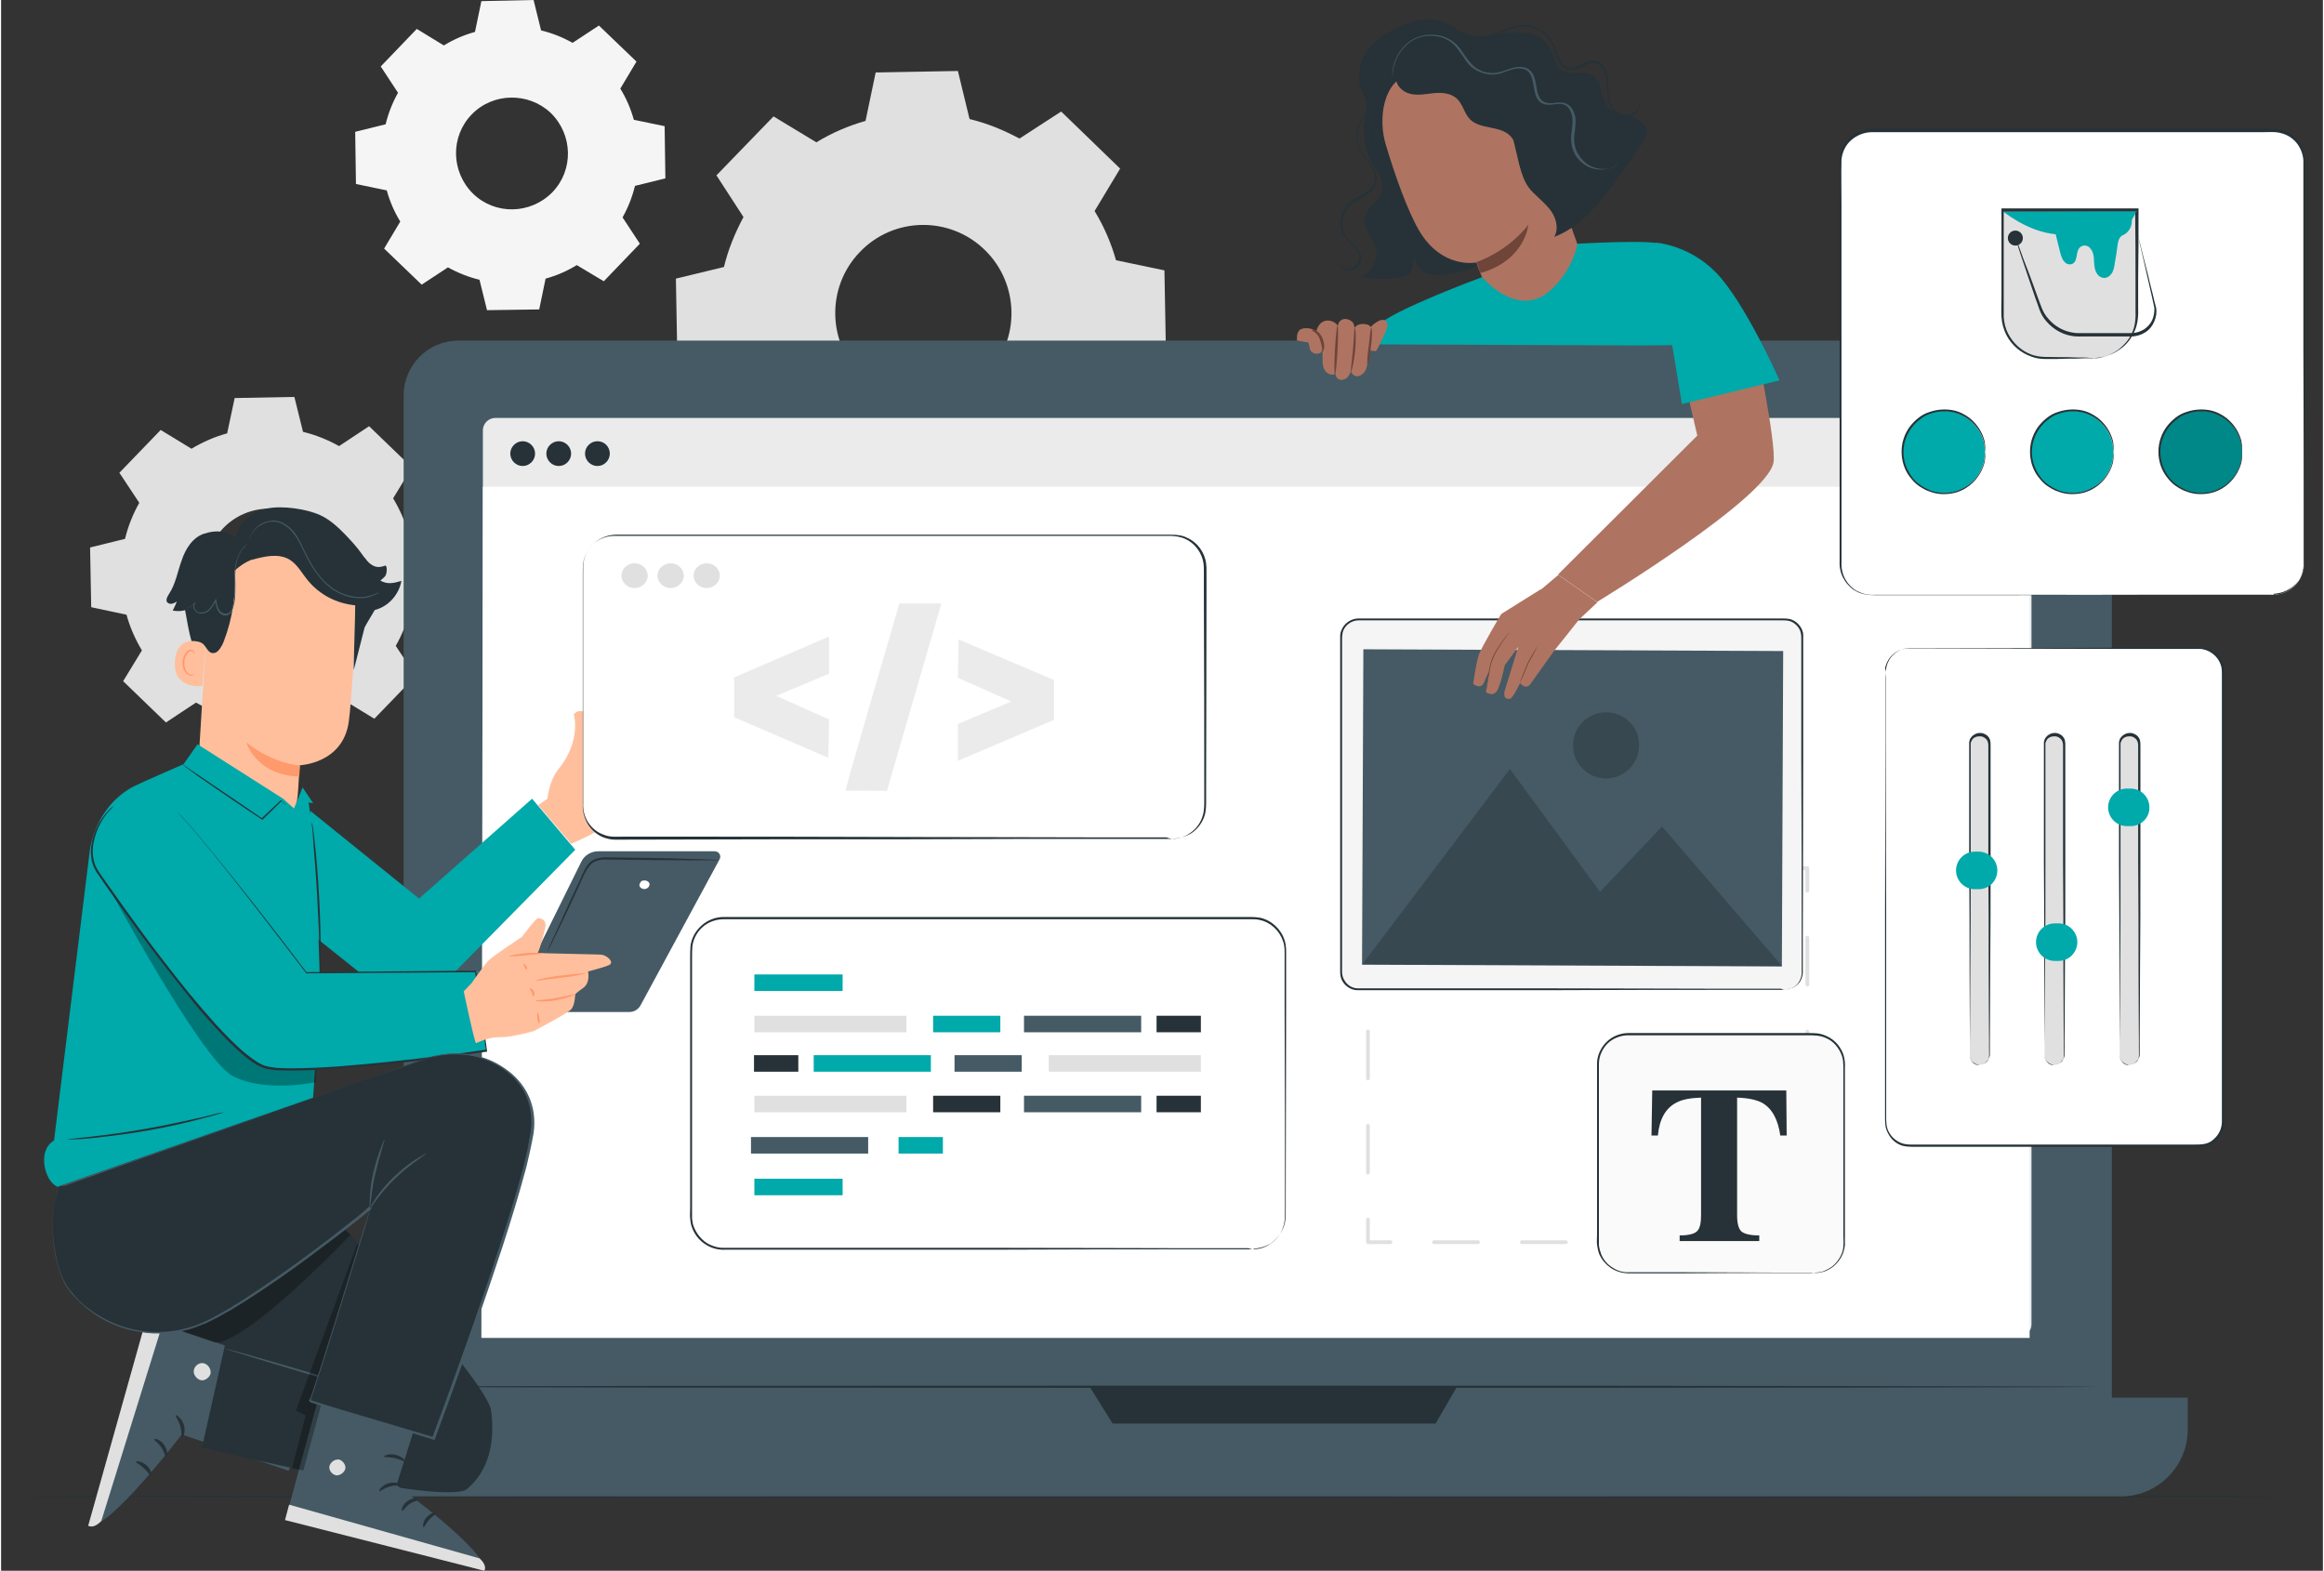 <svg width="614" height="415" version="1.1" id="Layer_1" xmlns="http://www.w3.org/2000/svg" xmlns:xlink="http://www.w3.org/1999/xlink" x="0px" y="0px"
	 viewBox="0 0 618.3 418.3" style="enable-background:new 0 0 618.3 418.3;" xml:space="preserve">
<rect x="0" y="0" width="618.3" height="418.3" fill="#333333" stroke="none"/>
<style type="text/css">
	.st0{display:none;}
	.st1{display:inline;fill:#F5F5F5;}
	.st2{fill:#E0E0E0;}
	.st3{fill:#F5F5F5;}
	.st4{fill:#263238;}
	.st5{fill:#455A64;}
	.st6{fill:#EBEBEB;}
	.st7{fill:#FFFFFF;}
	.st8{fill:#AE7461;}
	.st9{fill:#6F4439;}
	.st10{opacity:0.2;}
	.st11{fill:#00A9AA;}
	.st12{fill:#FAFAFA;}
	.st13{opacity:0;}
	.st14{fill:#FFBF9D;}
	.st15{fill:#FF9A6C;}
	.st16{opacity:0.3;}
</style>
<g id="Background_Complete">
</g>
<g id="Background_Simple" class="st0">
	<path class="st1" d="M12.8,101.9l0.8,1.6c7,13.3,20.6,21.9,35.5,21.9c1.9,0,3.8-0.1,5.7-0.4c13.7-2,26.1-11.5,31.7-24.3
		c3.3-7.5,4.7-16.3,10.5-22.1c7.6-7.5,19.6-7,30.1-6s22.6,1.5,30.1-6.1c4.7-4.7,6.6-11.7,6.6-18.4c0.2-17.8-11.2-34.4-26.4-43.2
		S104-5.9,86.6-3.5c-24.4,3.4-48.1,15.2-63.1,35C8.5,51.2,3.2,79,12.8,101.9z"/>
	<ellipse class="st1" cx="251.6" cy="33.1" rx="36.6" ry="36.6"/>
</g>
<g id="Floor">
</g>
<g id="Plant">
</g>
<g id="Character_2">
	<g id="Device">
	</g>
</g>
<g id="Code">
</g>
<g id="Text">
</g>
<g id="Tools">
</g>
<g id="Colors">
</g>
<g id="Character_1">
	<g>
		<g>
			<g>
				<g>
					<path class="st2" d="M217.1,37.9c4.1-2.5,8.5-4.4,13.1-5.7l2.7-12.9l21.9-0.4l3.1,12.8c4.6,1.1,9,2.9,13.3,5.2l11.1-7.2
						L298,44.9l-6.8,11.3c2.5,4.1,4.4,8.5,5.7,13.1l12.9,2.7l0.4,21.9l-13,3.1c-1.1,4.6-2.9,9-5.2,13.3l7.2,11.1L284.1,137
						l-11.3-6.8c-4.1,2.5-8.5,4.4-13.1,5.7l-2.7,12.9l-21.9,0.4l-3.1-12.8c-4.6-1.1-9-2.9-13.3-5.2l-11.1,7.2l-15.7-15.2l6.8-11.3
						c-2.5-4.1-4.4-8.5-5.7-13.1l-12.9-2.7l-0.4-21.9l12.8-3.1c1.1-4.6,2.9-9,5.2-13.3l-7.2-11.1L205.7,31L217.1,37.9L217.1,37.9z
						 M228.7,67.1c-9,9.3-8.7,24.2,0.6,33.2s24.2,8.7,33.2-0.6s8.7-24.2-0.6-33.2C252.6,57.5,237.7,57.7,228.7,67.1z"/>
				</g>
			</g>
		</g>
		<g>
			<g>
				<g>
					<path class="st3" d="M117.9,12.1c2.6-1.6,5.4-2.8,8.3-3.6l1.7-8.2L141.8,0l2,8.1c2.9,0.7,5.7,1.8,8.4,3.3l7-4.6l10,9.6
						l-4.3,7.2c1.6,2.6,2.8,5.4,3.6,8.3l8.2,1.7l0.2,13.9l-8.1,2c-0.7,2.9-1.8,5.7-3.3,8.4l4.6,7l-9.6,10l-7.2-4.3
						c-2.6,1.6-5.4,2.8-8.3,3.6l-1.7,8.2l-13.9,0.2l-2-8.1c-2.9-0.7-5.7-1.8-8.4-3.3l-7,4.6l-10-9.6l4.3-7.2
						c-1.6-2.6-2.8-5.4-3.6-8.3L94.5,49l-0.2-13.9l8.1-2c0.7-2.9,1.8-5.7,3.3-8.4l-4.6-7l9.6-10L117.9,12.1L117.9,12.1z M125.3,30.5
						c-5.7,5.9-5.5,15.3,0.4,21.1c5.9,5.7,15.3,5.5,21.1-0.4c5.7-5.9,5.5-15.3-0.4-21.1C140.5,24.5,131,24.6,125.3,30.5z"/>
				</g>
			</g>
		</g>
		<g>
			<g>
				<g>
					<path class="st2" d="M50.7,119.5c3-1.8,6.2-3.2,9.5-4.1l2-9.4l15.9-0.3l2.3,9.3c3.3,0.8,6.6,2.1,9.6,3.8l8-5.3l11.4,11l-5,8.2
						c1.8,3,3.2,6.2,4.1,9.5l9.4,2l0.3,15.9l-9.3,2.3c-0.8,3.3-2.1,6.6-3.8,9.6l5.3,8l-11,11.4l-8.2-5c-3,1.8-6.2,3.2-9.5,4.1
						l-2,9.4l-15.9,0.3l-2.3-9.3c-3.3-0.8-6.6-2.1-9.6-3.8l-8,5.3l-11.4-11l5-8.2c-1.8-3-3.2-6.2-4.1-9.5l-9.4-2l-0.3-15.9l9.3-2.3
						c0.8-3.3,2.1-6.6,3.8-9.6l-5.3-8l11-11.4L50.7,119.5L50.7,119.5z M59.2,140.6c-6.5,6.8-6.3,17.5,0.4,24.1
						c6.8,6.5,17.5,6.3,24.1-0.4c6.5-6.8,6.3-17.5-0.4-24.1C76.5,133.7,65.7,133.9,59.2,140.6z"/>
				</g>
			</g>
		</g>
		<g>
			<g>
				<g>
					<path class="st4" d="M618.3,398.5c0,0.1-138.4,0.3-309.2,0.3S0,398.7,0,398.5s138.4-0.3,309.2-0.3S618.3,398.3,618.3,398.5z"/>
				</g>
			</g>
		</g>
		<g>
			<g>
				<g>
					<g>
						<g>
							<path class="st4" d="M572.8,294.7c0,0.2-1.1,0.3-2.5,0.4s-2.5,0.2-2.5,0c0-0.1,1.1-0.5,2.5-0.6S572.8,294.6,572.8,294.7z"/>
						</g>
					</g>
				</g>
				<g>
					<g>
						<g>
							<path class="st4" d="M574.1,285.5c-0.1,0.1-0.9-0.4-1.8-1.1c-0.9-0.7-1.6-1.4-1.5-1.5s0.9,0.4,1.8,1.1
								C573.5,284.7,574.2,285.4,574.1,285.5z"/>
						</g>
					</g>
				</g>
				<g>
					<g>
						<g>
							<path class="st4" d="M578.2,276.8c0.2,0,0.1,0.7,0.2,1.6c0,0.9,0,1.6-0.1,1.6s-0.4-0.7-0.4-1.6
								C577.8,277.5,578.1,276.8,578.2,276.8z"/>
						</g>
					</g>
				</g>
				<g>
					<g>
						<g>
							<path class="st4" d="M587.6,280.5c0.1,0.1-0.2,0.8-0.7,1.7c-0.5,0.8-1.1,1.4-1.2,1.4c-0.1-0.1,0.2-0.8,0.7-1.7
								C586.9,281,587.4,280.4,587.6,280.5z"/>
						</g>
					</g>
				</g>
				<g>
					<g>
						<g>
							<path class="st4" d="M581.3,298.7c-0.1,0-0.1-0.8,0.2-1.7c0.2-0.9,0.5-1.5,0.7-1.5c0.1,0,0.1,0.8-0.2,1.7
								C581.7,298.1,581.4,298.7,581.3,298.7z"/>
						</g>
					</g>
				</g>
			</g>
		</g>
		<g>
			<g>
				<g>
					<g>
						<g>
							<g>
								<g>
									<g>
										<g>
											<g>
												<g>
													<path class="st5" d="M547.6,391.6H121.8c-8,0-14.6-6.5-14.6-14.6V105.3c0-8,6.5-14.6,14.6-14.6h425.7
														c8,0,14.6,6.5,14.6,14.6V377C562.1,385,555.6,391.6,547.6,391.6z"/>
												</g>
											</g>
										</g>
									</g>
								</g>
								<g>
									<g>
										<g>
											<g>
												<g>
													<path class="st5" d="M564.5,398.5H107.3c-9.8,0-17.8-8-17.8-17.8v-8.5h492.8v8.5C582.3,390.5,574.3,398.5,564.5,398.5z
														"/>
												</g>
											</g>
										</g>
									</g>
								</g>
								<g>
									<g>
										<g>
											<g>
												<g>
													<polygon class="st4" points="289.9,369.3 296,379.1 382,379.1 387.7,369.3 													"/>
												</g>
											</g>
										</g>
									</g>
								</g>
							</g>
							<g>
								<g>
									<g>
										<g>
											<g>
												<g>
													<g>
														<g>
															<g>
																<path class="st6" d="M537.4,355.9H131.6c-1.8,0-3.3-1.5-3.3-3.3v-238c0-1.8,1.5-3.3,3.3-3.3h405.8
																	c1.8,0,3.3,1.5,3.3,3.3v238.1C540.7,354.5,539.2,355.9,537.4,355.9z"/>
															</g>
														</g>
													</g>
												</g>
											</g>
										</g>
										<g>
											<g>
												<g>
													<g>
														<g>
															<g>
																<polygon class="st7" points="540.2,356.3 127.9,356.3 128.3,129.6 540.2,129.6 																"/>
															</g>
														</g>
													</g>
												</g>
											</g>
										</g>
										<g>
											<g>
												<g>
													<g>
														<g>
															<g>
																<path class="st4" d="M162.1,120.8c0,1.8-1.5,3.3-3.3,3.3s-3.3-1.5-3.3-3.3s1.5-3.3,3.3-3.3
																	C160.7,117.5,162.1,119,162.1,120.8z"/>
															</g>
														</g>
													</g>
												</g>
											</g>
										</g>
										<g>
											<g>
												<g>
													<g>
														<g>
															<g>
																<path class="st4" d="M142.2,120.8c0,1.8-1.5,3.3-3.3,3.3s-3.3-1.5-3.3-3.3s1.5-3.3,3.3-3.3S142.2,119,142.2,120.8z"
																	/>
															</g>
														</g>
													</g>
												</g>
											</g>
										</g>
										<g>
											<g>
												<g>
													<g>
														<g>
															<g>
																<path class="st4" d="M151.8,120.8c0,1.8-1.5,3.3-3.3,3.3s-3.3-1.5-3.3-3.3s1.5-3.3,3.3-3.3S151.8,119,151.8,120.8z"
																	/>
															</g>
														</g>
													</g>
												</g>
											</g>
										</g>
									</g>
								</g>
							</g>
							<g>
								<g>
									<g>
										<g>
											<g>
												<path class="st4" d="M558.2,369.3c0,0.2-101,0.3-225.5,0.3s-225.5-0.1-225.5-0.3c0-0.2,100.9-0.3,225.5-0.3
													S558.2,369.2,558.2,369.3z"/>
											</g>
										</g>
									</g>
								</g>
							</g>
						</g>
					</g>
				</g>
			</g>
			<g>
				<g>
					<path class="st2" d="M481,331.3h-6c-0.3,0-0.5-0.2-0.5-0.5s0.2-0.5,0.5-0.5h5.5v-5.5c0-0.3,0.2-0.5,0.5-0.5s0.5,0.2,0.5,0.5v6
						C481.5,331,481.2,331.3,481,331.3z"/>
				</g>
				<g>
					<path class="st2" d="M463.3,331.3h-11.7c-0.3,0-0.5-0.2-0.5-0.5s0.2-0.5,0.5-0.5h11.7c0.3,0,0.5,0.2,0.5,0.5
						S463.6,331.3,463.3,331.3z M440,331.3h-11.7c-0.3,0-0.5-0.2-0.5-0.5s0.2-0.5,0.5-0.5H440c0.3,0,0.5,0.2,0.5,0.5
						S440.2,331.3,440,331.3z M416.6,331.3H405c-0.3,0-0.5-0.2-0.5-0.5s0.2-0.5,0.5-0.5h11.7c0.3,0,0.5,0.2,0.5,0.5
						S416.9,331.3,416.6,331.3z M393.3,331.3h-11.7c-0.3,0-0.5-0.2-0.5-0.5s0.2-0.5,0.5-0.5h11.7c0.3,0,0.5,0.2,0.5,0.5
						S393.6,331.3,393.3,331.3z"/>
				</g>
				<g>
					<path class="st2" d="M370,331.3h-6c-0.3,0-0.5-0.2-0.5-0.5v-6c0-0.3,0.2-0.5,0.5-0.5s0.5,0.2,0.5,0.5v5.5h5.5
						c0.3,0,0.5,0.2,0.5,0.5S370.2,331.3,370,331.3z"/>
				</g>
				<g>
					<path class="st2" d="M364,312.8c-0.3,0-0.5-0.2-0.5-0.5v-12.5c0-0.3,0.2-0.5,0.5-0.5s0.5,0.2,0.5,0.5v12.5
						C364.5,312.5,364.2,312.8,364,312.8z M364,287.7c-0.3,0-0.5-0.2-0.5-0.5v-12.5c0-0.3,0.2-0.5,0.5-0.5s0.5,0.2,0.5,0.5v12.5
						C364.5,287.5,364.2,287.7,364,287.7z M364,262.7c-0.3,0-0.5-0.2-0.5-0.5v-12.5c0-0.3,0.2-0.5,0.5-0.5s0.5,0.2,0.5,0.5v12.5
						C364.5,262.5,364.2,262.7,364,262.7z"/>
				</g>
				<g>
					<path class="st2" d="M364,237.7c-0.3,0-0.5-0.2-0.5-0.5v-6c0-0.3,0.2-0.5,0.5-0.5h6c0.3,0,0.5,0.2,0.5,0.5s-0.2,0.5-0.5,0.5
						h-5.5v5.5C364.5,237.5,364.2,237.7,364,237.7z"/>
				</g>
				<g>
					<path class="st2" d="M463.3,231.7h-11.7c-0.3,0-0.5-0.2-0.5-0.5s0.2-0.5,0.5-0.5h11.7c0.3,0,0.5,0.2,0.5,0.5
						S463.6,231.7,463.3,231.7z M440,231.7h-11.7c-0.3,0-0.5-0.2-0.5-0.5s0.2-0.5,0.5-0.5H440c0.3,0,0.5,0.2,0.5,0.5
						S440.2,231.7,440,231.7z M416.6,231.7H405c-0.3,0-0.5-0.2-0.5-0.5s0.2-0.5,0.5-0.5h11.7c0.3,0,0.5,0.2,0.5,0.5
						C417.1,231.5,416.9,231.7,416.6,231.7z M393.3,231.7h-11.7c-0.3,0-0.5-0.2-0.5-0.5s0.2-0.5,0.5-0.5h11.7c0.3,0,0.5,0.2,0.5,0.5
						S393.6,231.7,393.3,231.7z"/>
				</g>
				<g>
					<path class="st2" d="M481,237.7c-0.3,0-0.5-0.2-0.5-0.5v-5.5H475c-0.3,0-0.5-0.2-0.5-0.5s0.2-0.5,0.5-0.5h6
						c0.3,0,0.5,0.2,0.5,0.5v6C481.5,237.5,481.2,237.7,481,237.7z"/>
				</g>
				<g>
					<path class="st2" d="M481,312.8c-0.3,0-0.5-0.2-0.5-0.5v-12.5c0-0.3,0.2-0.5,0.5-0.5s0.5,0.2,0.5,0.5v12.5
						C481.5,312.5,481.2,312.8,481,312.8z M481,287.7c-0.3,0-0.5-0.2-0.5-0.5v-12.5c0-0.3,0.2-0.5,0.5-0.5s0.5,0.2,0.5,0.5v12.5
						C481.5,287.5,481.2,287.7,481,287.7z M481,262.7c-0.3,0-0.5-0.2-0.5-0.5v-12.5c0-0.3,0.2-0.5,0.5-0.5s0.5,0.2,0.5,0.5v12.5
						C481.5,262.5,481.2,262.7,481,262.7z"/>
				</g>
			</g>
		</g>
		<g>
			<g>
				<g>
					<g>
						<g>
							<g>
								<path class="st4" d="M364.7,27.3c-2.5,5-2.4,11.3,0.4,16.2c1.3,2.4,3.4,4.8,2.6,7.5c-0.7,2.6-3.9,4-4.5,6.7
									c-0.7,3.1,2.3,5.7,3,8.8c0.6,2.9-1.3,6.2-4.1,7.1c4.4,1.1,9,0.9,13.3-0.5c0.4-1.8,0.8-3.6,1.2-5.4c-0.5,1.9,0.8,4,2.6,4.9
									c1.8,0.9,3.9,0.8,5.9,0.5c9.5-1.3,18.3-7.4,23-15.8"/>
							</g>
						</g>
					</g>
				</g>
				<g>
					<g>
						<g>
							<g>
								<path class="st4" d="M421.5,27c-1.5-1.6-3.4-2.8-4.7-4.6c-2.9-3.7-3-9.4-6.8-12.2c-2.7-2-6.4-1.8-9.8-1.3
									c-3.3,0.5-6.8,1.2-10,0.1c-2.3-0.8-4.3-2.5-6.6-3.3c-3.3-1.2-7-0.3-10.3,1c-3.4,1.3-6.6,3.3-8.9,6.1s-3.4,6.7-2.5,10.1
									c0.5,1.7,1.4,3.2,1.7,5c0.2,1.9-0.5,3.8-0.6,5.8c-0.2,4.1,2.8,8.1,6.8,9l36,18.2c5.6-0.5,16-8,18-13.2
									C425.9,42.4,425.3,31,421.5,27z"/>
							</g>
						</g>
					</g>
				</g>
				<g>
					<g>
						<g>
							<g>
								<path class="st8" d="M368.8,38.7c-2.2-7-0.8-17.1,6.3-19l23.4-2.8c2.2-0.6,4.4,0.6,5.1,2.7l17.8,50c0,0,0.6,0.7,1.4-0.1
									c0.2-0.2,0.6,0,0.5,0.3c-0.8,4.6,0.1,15.5-13.9,16.4c-3.1,0.2-9.3,0.5-11-2.5l-3.3-8c-1.6-4.1-2.3-5.8-2.2-5.8
									c0,0-9.3,1.9-15.4-8.7C374.4,55.8,371.1,46.4,368.8,38.7z"/>
							</g>
						</g>
					</g>
				</g>
				<g>
					<g>
						<g>
							<g>
								<g>
									<g>
										<g>
											<g>
												<g>
													<g>
														<g>
															<g>
																<g>
																	<g>
																		<g>
																			<g>
																				<g>
																					<path class="st9" d="M392.9,69.8c0,0,7.9-2.5,13.8-9.9c0,0-0.8,9.4-12.7,12.8L392.9,69.8z"/>
																				</g>
																			</g>
																		</g>
																	</g>
																</g>
															</g>
														</g>
													</g>
												</g>
											</g>
										</g>
									</g>
								</g>
							</g>
						</g>
					</g>
				</g>
				<g>
					<g>
						<g>
							<g>
								<path class="st4" d="M403.7,16.3c-1.8-1.1-4-1-6-0.9c-8.9,0.7-17.7,2.4-26.2,5.2c-0.2,2.1,1.7,3.9,3.8,4.4
									c2.1,0.5,4.2,0,6.3-0.2c2.1-0.2,4.4,0,6,1.4c1.7,1.5,2,4,3.6,5.6c2.7,2.7,7.8,1.6,10.6,4.3c2.1,2.1,1.9,5.4,2.7,8.2
									c1,3.2,3.6,5.8,6.7,6.8c2.5,0.8,5.3,0.6,7.7-0.5c-3.9-9.7-7.8-19.3-11.6-29C406.5,19.6,405.5,17.5,403.7,16.3z"/>
							</g>
						</g>
					</g>
				</g>
				<g>
					<g>
						<g>
							<g>
								<path class="st4" d="M434,31.1c-2.1-0.6-4.5-0.9-6-2.5c-2.2-2.4-1.5-6.7-4.1-8.5c-2.4-1.7-6.2,0.3-8.6-1.5
									c-1.8-1.4-1.5-3.5-2.6-5c-1.1-1.4-4.1-1.8-5.7-0.8l-4.2,24.8c1.7,6.8,2.1,10.7,5.2,13.7c1.7,1.7,3.6,3.2,4.9,5.1
									c1.3,2,1.9,4.6,0.7,6.7c8-3.1,13.4-10.5,18.3-17.6c1.7-2.5,3.4-5,5.2-7.5c0.5-0.8,1.1-1.6,1.2-2.5
									C438.4,33.3,436.1,31.7,434,31.1z"/>
							</g>
						</g>
					</g>
				</g>
				<g>
					<g>
						<g>
							<g>
								<path class="st5" d="M431.1,43.5c0,0-0.2,0.2-0.8,0.5c-0.5,0.3-1.3,0.7-2.5,1c-1.1,0.2-2.6,0.3-4.2-0.2s-3.2-1.7-4.3-3.4
									c-0.5-0.9-1-1.9-1.1-3.1c-0.2-1.1-0.1-2.3,0.1-3.5c0.1-1.2,0.3-2.4,0.1-3.7c-0.2-1.2-0.8-2.5-1.9-3.1s-2.6-0.2-4-0.1
									c-0.7,0-1.5,0-2.2-0.4s-1.2-1.1-1.5-1.8c-0.6-1.4-0.6-3-1-4.4c-0.2-0.7-0.4-1.4-0.9-2s-1.1-0.9-1.9-1
									c-1.5-0.3-3,0.3-4.4,0.8c-1.4,0.6-3,0.9-4.5,0.7c-1.5-0.2-3-0.8-4.1-1.6c-1.2-0.9-2-2.1-2.7-3.2c-0.8-1.1-1.5-2.2-2.4-3.1
									s-2-1.5-3.1-1.9c-2.3-0.7-4.6-0.6-6.5,0.1c-1.9,0.7-3.3,2-4.3,3.3s-1.6,2.6-1.9,3.7c-0.7,2.2-0.5,3.5-0.6,3.5
									c0,0,0-0.1,0-0.2c0-0.2,0-0.4,0-0.7c0-0.6,0.1-1.5,0.4-2.6s0.9-2.4,1.9-3.8c1-1.3,2.5-2.7,4.4-3.4c2-0.8,4.4-0.9,6.8-0.2
									c1.2,0.4,2.3,1,3.3,1.9s1.7,2,2.5,3.2c0.8,1.1,1.6,2.2,2.7,3.1c1.1,0.8,2.4,1.4,3.9,1.5c1.4,0.2,2.9-0.2,4.3-0.7
									s3-1.1,4.7-0.8c0.8,0.1,1.6,0.6,2.1,1.2s0.8,1.4,1,2.2c0.4,1.5,0.4,3,1,4.3c0.3,0.6,0.7,1.2,1.3,1.5c0.6,0.3,1.3,0.4,2,0.4
									s1.4-0.2,2.1-0.2s1.5,0,2.1,0.4c1.3,0.7,1.9,2.1,2.2,3.4c0.2,1.3,0,2.6-0.1,3.8c-0.2,1.2-0.3,2.4-0.1,3.4
									c0.2,1.1,0.5,2.1,1.1,2.9c1,1.7,2.6,2.9,4.1,3.4s3,0.5,4.1,0.3C430.1,44.4,431.1,43.5,431.1,43.5z"/>
							</g>
						</g>
					</g>
				</g>
				<g>
					<g>
						<g>
							<g>
								<path class="st4" d="M435.2,25.4c0,0,0.2,0.1,0.6,0.5c0.3,0.4,0.6,1.1,0.6,2.1c0,0.5-0.2,1-0.5,1.5s-0.8,0.9-1.4,1.2
									c-1.2,0.6-3,0.5-4.4-0.5c-0.7-0.5-1.3-1.2-1.7-2.1c-0.4-0.8-0.6-1.8-0.7-2.8c-0.2-2,0.2-4.1-0.7-6.1c-0.4-1-1.1-1.9-2.1-2.2
									c-1-0.4-2.2,0-3.2,0.5c-1.1,0.5-2.2,1.1-3.5,1.2c-0.7,0-1.4-0.1-1.9-0.5c-0.6-0.4-1-0.9-1.4-1.4c-0.7-1.1-1-2.4-1.3-3.6
									s-0.9-2.2-1.7-3.1c-1.5-1.8-3.7-2.8-5.8-3c-2.2-0.2-4.1,0.6-5.9,1.3s-3.6,1.4-5.3,1.6c-1.7,0.1-3.2-0.1-4.5-0.5
									s-2.3-1-3-1.5c-1.5-1.1-2.1-2-2.1-2s0.7,0.8,2.2,1.8c0.8,0.5,1.8,1,3,1.4s2.7,0.6,4.4,0.4c1.6-0.1,3.3-0.8,5.1-1.6
									c1.8-0.7,3.8-1.6,6.1-1.4c2.3,0.2,4.5,1.3,6.1,3.1c0.8,0.9,1.4,2.1,1.8,3.2c0.4,1.2,0.6,2.4,1.3,3.4c0.6,1,1.7,1.8,2.8,1.7
									c1.2-0.1,2.2-0.7,3.3-1.2c1.1-0.5,2.4-0.9,3.6-0.5s2,1.5,2.4,2.5c0.5,1,0.6,2.2,0.6,3.2s0,2.1,0.1,3c0.1,1,0.2,1.9,0.6,2.7
									c0.4,0.8,0.9,1.5,1.5,2c1.3,1,2.9,1.1,4.1,0.6c0.6-0.3,1.1-0.7,1.4-1.1s0.5-0.9,0.5-1.4c0.1-0.9-0.2-1.6-0.5-2
									C435.4,25.6,435.2,25.4,435.2,25.4z"/>
							</g>
						</g>
					</g>
				</g>
				<g>
					<g>
						<g>
							<g>
								<path class="st4" d="M355.7,68.6c0.1,0-0.1,0.9,1,2c0.5,0.5,1.4,1,2.4,0.9s2.1-0.9,2.5-2.1c0.2-0.6,0.2-1.3-0.1-1.9
									c-0.3-0.6-0.7-1.2-1.2-1.8c-1-1.1-2.5-2.1-3.2-3.9c-0.7-1.7-0.6-3.8,0.3-5.6c0.4-0.9,1.1-1.7,1.8-2.4
									c0.8-0.7,1.7-1.2,2.6-1.7s1.8-0.9,2.5-1.5s1.3-1.4,1.5-2.3c0.2-0.9,0-1.8-0.3-2.6s-0.8-1.6-1.3-2.3c-1-1.4-2.2-2.7-2.8-4.2
									c-0.6-1.5-0.7-3.1-0.4-4.4c0.3-1.4,1-2.4,1.5-3.3c0.6-0.9,1.1-1.7,1.4-2.3c0.6-1.4,0.4-2.2,0.5-2.2c0,0,0,0.1,0,0.2
									s0,0.3,0,0.5c0,0.4-0.1,1-0.4,1.7s-0.8,1.5-1.3,2.4s-1.2,1.9-1.4,3.2c-0.3,1.3-0.2,2.8,0.4,4.2s1.7,2.6,2.8,4.1
									c0.5,0.7,1,1.5,1.4,2.4c0.3,0.9,0.5,1.9,0.4,2.9c-0.2,1-0.8,1.9-1.6,2.6c-0.8,0.7-1.7,1.1-2.6,1.6s-1.8,1-2.5,1.6
									s-1.3,1.4-1.7,2.3c-0.8,1.7-0.9,3.6-0.3,5.2c0.6,1.6,2,2.6,3.1,3.8c0.5,0.6,1,1.2,1.3,1.9c0.3,0.7,0.3,1.5,0.1,2.2
									c-0.5,1.3-1.7,2.2-2.8,2.3c-1.1,0.1-2-0.5-2.5-1c-0.5-0.6-0.7-1.1-0.8-1.5C355.7,68.8,355.7,68.6,355.7,68.6z"/>
							</g>
						</g>
					</g>
				</g>
			</g>
			<g>
				<g>
					<g>
						<path class="st3" d="M475,263.6H361.5c-2.5,0-4.6-2.1-4.6-4.6v-89.3c0-2.5,2.1-4.6,4.6-4.6H475c2.5,0,4.6,2.1,4.6,4.6V259
							C479.6,261.5,477.5,263.6,475,263.6z"/>
					</g>
					<g>
						<g>
							<path class="st4" d="M475,263.6c0,0,0.4,0,1.1-0.2s1.8-0.6,2.6-1.8c0.4-0.6,0.7-1.4,0.8-2.2c0-0.9,0-1.9,0-2.9
								c0-2.1,0-4.6,0-7.3c0-11,0-26.9-0.1-46.6c0-9.8,0-20.6,0-32.2c0-0.7,0-1.4-0.2-2.1c-0.2-0.7-0.6-1.3-1.1-1.8
								s-1.1-0.9-1.8-1.1c-0.7-0.2-1.4-0.2-2.1-0.2c-3,0-6,0-9.1,0c-6.2,0-12.5,0-19,0c-26,0-54.6,0-84.6,0c-1.8,0-3.5,1.2-4.1,2.8
								c-0.3,0.8-0.3,1.7-0.3,2.7v2.8c0,3.7,0,7.4,0,11c0,7.3,0,14.5,0,21.6c0,14.1,0,27.8,0,40.8c0,3.2,0,6.5,0,9.6
								c0,0.8,0,1.6,0,2.4c0,0.7,0.2,1.5,0.6,2.1c0.7,1.3,2.1,2.2,3.6,2.2c6.2,0,12.1,0,17.9,0c11.6,0,22.3,0,32.2,0
								c19.7,0,35.6,0.1,46.6,0.1c5.5,0,9.8,0,12.7,0c1.4,0,2.5,0,3.3,0C474.6,263.6,475,263.6,475,263.6s-0.4,0-1.1,0
								c-0.8,0-1.9,0-3.3,0c-2.9,0-7.2,0-12.7,0c-11,0-26.9,0-46.6,0.1c-9.8,0-20.6,0-32.2,0c-5.8,0-11.8,0-17.9,0
								c-1.6,0-3.2-1-4-2.4c-0.4-0.7-0.6-1.5-0.6-2.4c0-0.8,0-1.6,0-2.4c0-3.2,0-6.4,0-9.6c0-13,0-26.6,0-40.8c0-7.1,0-14.3,0-21.6
								c0-3.7,0-7.3,0-11v-2.8c0-0.9-0.1-1.9,0.3-2.8c0.7-1.9,2.6-3.2,4.6-3.2c30,0,58.6,0,84.6,0c6.5,0,12.8,0,19,0
								c3.1,0,6.1,0,9.1,0c0.7,0,1.5,0,2.3,0.2c0.7,0.2,1.4,0.6,2,1.2c0.5,0.5,1,1.2,1.2,1.9c0.3,0.7,0.2,1.5,0.2,2.2
								c0,11.6,0,22.3,0,32.2c0,19.7-0.1,35.6-0.1,46.6c0,2.7,0,5.2,0,7.3c0,1.1,0,2,0,2.9c-0.1,0.9-0.4,1.7-0.8,2.3
								c-0.9,1.2-2,1.7-2.7,1.8C475.4,263.6,475,263.6,475,263.6z"/>
						</g>
					</g>
				</g>
				<g>
					<g>
						<g>
							<g>
								<g>
									<g>
										<g>
											<g>
												
													<rect x="376.5" y="159.2" transform="matrix(4.176653e-03 -1 1 4.176653e-03 201.649 632.74)" class="st5" width="84" height="111.8"/>
											</g>
										</g>
									</g>
								</g>
							</g>
						</g>
						<g class="st10">
							<g>
								<g>
									<g>
										<g>
											<g>
												<polygon points="362.5,256.8 401.8,204.8 425.8,237.5 442.3,220.1 474.3,257.3 												"/>
											</g>
										</g>
									</g>
								</g>
							</g>
						</g>
						<g class="st10">
							<g>
								<g>
									<g>
										<g>
											<g>
												<g>
													<g>
														<path d="M436.2,198.5c0,4.9-4,8.8-8.8,8.8c-4.9,0-8.8-4-8.8-8.8c0-4.9,4-8.8,8.8-8.8
															C432.3,189.7,436.3,193.6,436.2,198.5z"/>
													</g>
												</g>
											</g>
										</g>
									</g>
								</g>
							</g>
						</g>
					</g>
				</g>
			</g>
			<g>
				<g>
					<path class="st11" d="M363.9,91.7c0,0-0.6-1.2,2.9-5.1s27.6-12.8,27.6-12.8s9.4,11.3,18.1,3.6c6.3-5.7,7.3-12.5,7.3-12.5
						s21.3-1.2,21.7,0.2l5.7,26.8l-10,0.1L363.9,91.7z"/>
				</g>
				<g>
					<path class="st8" d="M414.6,153l37.1-37L447,95.7l19.9-5.9c0,0,5.9,28.3,5.1,33.3c-1.5,9.6-47,37.2-47,37.2L414.6,153z"/>
				</g>
				<g>
					<path class="st11" d="M440.5,64.6c0,0,8.9,0.5,16.2,8c7.7,7.9,16.9,28.7,16.9,28.7l-26,6.3L440.5,64.6z"/>
				</g>
				<g>
					<g>
						<g>
							<path class="st8" d="M409.9,157l-10.4,6.5c0,0-5.2,8.7-6,10.9c-0.7,2.2-1.5,7.7-1.5,7.7s2.3,2.1,3.2-1.1l1.1-2.4l-0.9,5.7
								c0,0,2.3,1.8,3.4-1.2s1.6-5.9,1.6-5.9l3.6-4.9l-3.6,11.7c0,0-0.7,2.4,1.4,2.1c0.8-0.1,2.7-4.2,2.7-4.2s1.5,2,2.8,0.2
								s6.2-8.7,6.2-8.7s6.6-8.2,6.7-8.4l4.9-4.6l-10.4-7.3l-4.5,3.8C410.1,156.9,410,157,409.9,157z"/>
						</g>
					</g>
				</g>
				<g>
					<g>
						<g>
							<g>
								<path class="st9" d="M395.4,184c0,0,0.1-0.2,0.2-0.7s0.2-1.1,0.3-1.8c0.1-0.8,0.3-1.7,0.5-2.7c0.1-0.5,0.2-1,0.3-1.6
									c0.1-0.5,0.3-1.1,0.5-1.6c0.9-2.2,2.1-3.9,3-5.2c0.4-0.6,0.8-1.1,1.1-1.5c0.3-0.3,0.4-0.5,0.4-0.5s-0.2,0.2-0.5,0.5
									s-0.7,0.8-1.1,1.4c-0.9,1.2-2.2,3-3.1,5.2c-0.2,0.6-0.4,1.1-0.5,1.7c-0.1,0.5-0.2,1.1-0.3,1.6c-0.2,1-0.3,1.9-0.4,2.7
									c-0.1,0.7-0.2,1.4-0.3,1.8C395.4,183.8,395.4,184,395.4,184z"/>
							</g>
						</g>
					</g>
				</g>
				<g>
					<g>
						<g>
							<g>
								<path class="st9" d="M409.3,171.8c0,0-0.1,0.1-0.2,0.3s-0.3,0.6-0.6,1c-0.5,0.8-1.2,2-1.9,3.3l0,0l0,0
									c0,0.1-0.1,0.2-0.1,0.2c-0.6,1.4-1.1,2.7-1.5,3.7c-0.2,0.5-0.3,0.9-0.4,1.1c-0.1,0.3-0.1,0.4-0.1,0.4s0.1-0.1,0.2-0.4
									c0.1-0.3,0.3-0.6,0.5-1.1c0.4-0.9,0.9-2.2,1.5-3.6c0-0.1,0.1-0.2,0.1-0.2l0,0c0.7-1.3,1.4-2.5,1.8-3.3
									c0.2-0.4,0.4-0.8,0.5-1C409.3,171.9,409.3,171.8,409.3,171.8z"/>
							</g>
						</g>
					</g>
				</g>
				<g>
					<g>
						<g>
							<g>
								<path class="st8" d="M351,89.2c0,0.1,0.1,0.2,0.1,0.3c0.2,0.5,0.3,1,0.3,1.6c0,0.2,0,0.5,0,0.7s0.1,0.3,0.2,0.4
									c0.4,1,0.3,2.1,0.3,3.1c0,1.1,0,2.3,0.6,3.3s2,1.5,2.9,0.9c-0.1,0.7,0.4,1.4,1.1,1.6s1.5-0.1,2-0.6s0.8-1.2,1-1.9
									c-0.1,0.8,0.8,1.6,1.6,1.6c0.8,0,1.6-0.6,2.1-1.3c0.4-0.7,0.6-1.6,0.7-2.4s0.3-2.4,0.5-3.2c0,0,1.1,0.2,1.6,0.2
									c0.7,0.1,0.1,0,0.1,0c0.4-0.4,0.6-1,1-1.8c0.7-1.4,1.2-2.3,1.7-3.6c0.4-1,0.6-1.9,0.1-2.5c-1.4-1.5-4.2,1.5-4.2,1.5
									c-0.4-1.1-3.6-1.2-4.2,0.2c-0.3-0.8-0.2-1.2-0.8-1.7c-0.6-0.5-1.5-0.8-2.3-0.6c-0.8,0.2-1.4,1-1.4,1.8
									c-0.7-1.1-2-1.6-3.3-1.4c-0.7,0.2-1.4,0.6-1.8,1.3c-0.2,0.3-0.4,0.7-0.5,1c0,0.1-0.1,0.3-0.1,0.4s0,0.1,0.1,0.2
									C350.7,88.7,350.8,89,351,89.2z"/>
							</g>
						</g>
						<g>
							<g>
								<path class="st8" d="M347.6,87.4c-0.7,0-1.5,0.1-1.9,0.6c-0.6,0.6-0.7,1.8-0.6,2.7c1,0.2,1.5,0.2,2.4,0.4
									c0.2,0,0.4,0,0.5,0.1c0.4,0.3,0.4,1.4,0.6,1.9c0.3,0.9,1.5,1.3,2.4,1s1.5-1.3,1.5-2.2c0-1-0.4-1.9-1-2.6
									C350.5,88.1,349.1,87.4,347.6,87.4z"/>
							</g>
						</g>
						<g>
							<g>
								<g>
									<path class="st9" d="M355.9,86.7c0.2,0,0.2,2.9,0,6.5s-0.5,6.5-0.7,6.5s-0.2-2.9,0-6.5S355.7,86.7,355.9,86.7z"/>
								</g>
							</g>
						</g>
						<g>
							<g>
								<g>
									<path class="st9" d="M360.5,87.3c0.2,0,0.4,2.6,0.1,5.9s-1,5.8-1.1,5.8c-0.2,0,0.2-2.6,0.5-5.8S360.3,87.3,360.5,87.3z"/>
								</g>
							</g>
						</g>
					</g>
					<g>
						<g>
							<g>
								<path class="st9" d="M364.9,87.3c0.2,0,0.3,2.2-0.1,4.9c-0.3,2.7-0.7,4.8-0.9,4.8c-0.2,0-0.1-2.2,0.3-4.8
									C364.5,89.5,364.7,87.3,364.9,87.3z"/>
							</g>
						</g>
					</g>
					<g>
						<g>
							<g>
								<path class="st9" d="M349,87.9c0-0.1,0.5-0.2,1.1,0.1c0.7,0.3,1.4,1.1,1.8,2.1s0.5,1.9,0.4,2.7c-0.1,0.8-0.7,1-0.7,0.9
									c-0.1-0.1,0.3-0.4,0.2-0.9c-0.1-0.6-0.3-1.5-0.6-2.4c-0.3-0.9-0.9-1.6-1.4-1.9C349.4,88.1,349,88,349,87.9z"/>
							</g>
						</g>
					</g>
				</g>
			</g>
		</g>
		<g>
			<g>
				<g>
					<path class="st7" d="M333.4,332.7H192.3c-4.8,0-8.6-3.9-8.6-8.7v-70.8c0-4.8,3.9-8.6,8.6-8.6h141.1c4.8,0,8.6,3.9,8.6,8.6V324
						C342.1,328.8,338.2,332.7,333.4,332.7z"/>
				</g>
				<g>
					<g>
						<path class="st4" d="M333.4,332.7c0,0,0.4,0,1.2-0.1c0.8-0.1,2-0.4,3.3-1.3c1.3-0.8,2.8-2.3,3.5-4.5c0.4-1.1,0.5-2.3,0.5-3.7
							c0-1.3,0-2.8,0-4.3c0-12.1,0-29.6-0.1-51.2c0-2.7,0-5.5,0-8.3c0-1.4,0-2.8,0-4.3c0-1.5,0.1-2.9-0.4-4.3
							c-0.9-2.8-3.3-5.1-6.2-5.7c-0.7-0.2-1.5-0.2-2.2-0.2c-0.8,0-1.6,0-2.3,0c-1.6,0-3.1,0-4.7,0c-12.7,0-26.3,0-40.6,0
							c-28.6,0-60,0-93,0c-2,0-4,0.7-5.5,2s-2.5,3.1-2.8,5.1c-0.1,1-0.1,2-0.1,3s0,2,0,3c0,2,0,4,0,6.1c0,8,0,16,0,23.7
							c0,7.8,0,15.4,0,22.9c0,3.7,0,7.4,0,11.1c0,0.9,0,1.8,0,2.7c0.1,0.9,0.2,1.8,0.6,2.6c0.7,1.6,1.8,3,3.3,4
							c1.5,0.9,3.2,1.4,4.9,1.3c1.8,0,3.5,0,5.3,0c3.5,0,6.9,0,10.3,0c6.8,0,13.4,0,19.7,0c12.7,0,24.6,0,35.4,0
							c21.6,0,39.1,0.1,51.2,0.1c6,0,10.7,0,13.9,0c1.6,0,2.8,0,3.6,0C333,332.7,333.4,332.7,333.4,332.7s-0.4,0-1.2,0
							c-0.8,0-2,0-3.6,0c-3.2,0-7.9,0-13.9,0c-12.1,0-29.6,0-51.2,0.1c-10.8,0-22.7,0-35.4,0c-6.4,0-12.9,0-19.7,0
							c-3.4,0-6.8,0-10.3,0c-1.7,0-3.5,0-5.3,0c-1.8,0.1-3.7-0.4-5.2-1.4c-1.6-1-2.8-2.5-3.5-4.2c-0.4-0.9-0.5-1.8-0.6-2.7
							c-0.1-0.9,0-1.8,0-2.8c0-3.7,0-7.4,0-11.1c0-7.5,0-15.1,0-22.9s0-15.7,0-23.7c0-2,0-4,0-6.1c0-1,0-2,0-3s0-2,0.1-3.1
							c0.3-2.1,1.4-4,3-5.4s3.7-2.2,5.8-2.2c33,0,64.4,0,93,0c14.3,0,27.9,0,40.6,0c1.6,0,3.2,0,4.7,0c0.8,0,1.6,0,2.3,0
							c0.8,0,1.6,0.1,2.3,0.2c3.1,0.7,5.6,3.1,6.5,6c0.5,1.5,0.4,3,0.4,4.4s0,2.9,0,4.3c0,2.8,0,5.6,0,8.3c0,21.6-0.1,39.1-0.1,51.2
							c0,1.5,0,2.9,0,4.3c0,1.3-0.1,2.6-0.5,3.7c-0.8,2.2-2.3,3.7-3.6,4.6c-1.4,0.8-2.6,1.1-3.4,1.2c-0.4,0.1-0.7,0.1-0.9,0.1
							C333.5,332.7,333.4,332.7,333.4,332.7z"/>
					</g>
				</g>
			</g>
			<g>
				<rect x="200.6" y="259.5" class="st11" width="23.5" height="4.4"/>
			</g>
			<g>
				<rect x="200.6" y="313.9" class="st11" width="23.5" height="4.4"/>
			</g>
			<g>
				<rect x="200.6" y="270.5" class="st2" width="40.5" height="4.4"/>
			</g>
			<g>
				<rect x="248.2" y="270.5" class="st11" width="17.9" height="4.4"/>
			</g>
			<g>
				<rect x="307.7" y="270.5" class="st4" width="11.8" height="4.4"/>
			</g>
			<g>
				<rect x="272.4" y="270.5" class="st5" width="31.2" height="4.4"/>
			</g>
			<g>
				<rect x="279" y="281" class="st2" width="40.5" height="4.4"/>
			</g>
			<g>
				<rect x="253.9" y="281" class="st5" width="17.9" height="4.4"/>
			</g>
			<g>
				<rect x="200.5" y="281" class="st4" width="11.8" height="4.4"/>
			</g>
			<g>
				<rect x="216.4" y="281" class="st11" width="31.2" height="4.4"/>
			</g>
			<g>
				<rect x="200.6" y="291.8" class="st2" width="40.5" height="4.4"/>
			</g>
			<g>
				<rect x="248.2" y="291.8" class="st4" width="17.9" height="4.4"/>
			</g>
			<g>
				<rect x="307.7" y="291.8" class="st4" width="11.8" height="4.4"/>
			</g>
			<g>
				<rect x="239" y="302.8" class="st11" width="11.8" height="4.4"/>
			</g>
			<g>
				<rect x="272.4" y="291.8" class="st5" width="31.2" height="4.4"/>
			</g>
			<g>
				<rect x="199.7" y="302.8" class="st5" width="31.2" height="4.4"/>
			</g>
		</g>
		<g>
			<g>
				<g>
					<g>
						<g>
							<g>
								<g>
									<path class="st12" d="M482.7,339h-49.3c-4.5,0-8.1-3.6-8.1-8.1v-47.4c0-4.5,3.6-8.1,8.1-8.1h49.3c4.5,0,8.1,3.6,8.1,8.1
										v47.4C490.8,335.4,487.2,339,482.7,339z"/>
								</g>
								<g>
									<g>
										<path class="st4" d="M482.7,339c0-0.1,0.9,0,2.4-0.4c0.8-0.3,1.7-0.7,2.6-1.4c0.9-0.7,1.8-1.8,2.4-3.2
											c0.3-0.7,0.5-1.5,0.5-2.3c0.1-0.8,0-1.8,0-2.7c0-1.9,0-3.9,0-6.1c0-4.4,0-9.4,0-14.9s0-11.6,0-18.1c0-1.6,0-3.3,0-5
											c0-0.8,0-1.7-0.1-2.5s-0.4-1.6-0.8-2.4c-0.8-1.5-2-2.8-3.6-3.5c-0.8-0.4-1.6-0.6-2.5-0.7s-1.8-0.1-2.7-0.1
											c-14.6,0-30.7,0-47.6,0c-2,0-4.1,0.8-5.5,2.2c-1.4,1.4-2.3,3.4-2.3,5.4c0,4.1,0,8.2,0,12.1c0,8,0,15.6,0,22.9
											c0,3.7,0,7.2,0,10.7c0,0.9,0,1.7,0,2.6c0.1,0.8,0.3,1.6,0.6,2.4c0.6,1.5,1.7,2.8,3.1,3.6c1.3,0.9,2.9,1.3,4.4,1.2
											c1.6,0,3.1,0,4.6,0c3,0,5.9,0,8.7,0c11,0,20,0.1,26.2,0.1c3.1,0,5.5,0,7.1,0c0.8,0,1.4,0,1.9,0
											C482.5,339,482.7,339,482.7,339s-0.2,0-0.6,0s-1.1,0-1.9,0c-1.6,0-4,0-7.1,0c-6.2,0-15.1,0-26.2,0.1c-2.8,0-5.7,0-8.7,0
											c-1.5,0-3,0-4.6,0s-3.3-0.4-4.7-1.3c-1.4-0.9-2.6-2.2-3.3-3.8c-0.3-0.8-0.5-1.7-0.6-2.5c-0.1-0.9,0-1.7,0-2.6
											c0-3.5,0-7,0-10.7c0-7.3,0-15,0-22.9c0-4,0-8,0-12.1c0-2.1,1-4.2,2.5-5.7s3.7-2.4,5.9-2.4c16.9,0,32.9,0,47.6,0
											c0.9,0,1.8,0,2.7,0.1c0.9,0.1,1.8,0.4,2.6,0.8c1.7,0.8,3,2.1,3.8,3.7c0.9,1.6,1,3.4,0.9,5.1c0,1.7,0,3.3,0,5
											c0,6.5,0,12.6,0,18.1s0,10.5,0,14.9c0,2.2,0,4.2,0,6.1c0,0.9,0,1.8,0,2.7c-0.1,0.9-0.3,1.7-0.6,2.4
											c-0.6,1.4-1.5,2.5-2.5,3.3c-0.9,0.7-1.9,1.2-2.7,1.4c-0.8,0.2-1.4,0.3-1.8,0.3C482.9,339,482.7,339,482.7,339z"/>
									</g>
								</g>
							</g>
						</g>
					</g>
				</g>
			</g>
			<g>
				<g>
					<path class="st4" d="M439.7,290.4h35.7l0.1,12h-1.7c-0.6-4.3-2.2-7.2-4.8-8.7c-1.5-0.8-3.7-1.3-6.7-1.4v31.3
						c0,2.2,0.4,3.6,1.1,4.3c0.8,0.7,2.4,1.1,4.8,1.1v1.5H447V329c2.3,0,3.9-0.4,4.6-1.1c0.8-0.7,1.1-2.2,1.1-4.3v-31.3
						c-2.9,0.1-5.1,0.5-6.7,1.4c-2.8,1.5-4.4,4.4-4.8,8.7h-1.7L439.7,290.4z"/>
				</g>
			</g>
		</g>
		<g>
			<g>
				<g>
					<g>
						<g>
							<g>
								<path class="st7" d="M501.9,179.1v119.7c0,3.6,2.9,6.4,6.4,6.4h2.3h18h56.8c3.6,0,6.4-2.9,6.4-6.4V179.1
									c0-3.6-2.9-6.4-6.4-6.4h-77.1C504.8,172.7,501.9,175.6,501.9,179.1z"/>
							</g>
							<g>
								<g>
									<path class="st4" d="M501.9,179.1c0,0,0-0.1,0-0.3s0-0.5,0.1-0.8c0.1-0.7,0.4-1.8,1.3-3c0.9-1.1,2.5-2.3,4.7-2.4
										c2.1,0,4.6,0,7.3,0c11,0,26.9,0,46.5-0.1c4.9,0,10.1,0,15.4,0c2.7,0,5.4,0,8.2,0c2.9-0.1,5.8,2,6.5,4.9
										c0.2,0.7,0.2,1.5,0.2,2.2s0,1.5,0,2.2c0,1.5,0,2.9,0,4.4c0,3,0,6,0,9.1c0,6.1,0,12.5,0,19c0,26,0,54.5,0,84.5
										c0,2-0.9,3.9-2.4,5.1c-0.7,0.6-1.6,1.1-2.5,1.3c-0.9,0.3-1.9,0.2-2.8,0.2c-3.7,0-7.4,0-11,0c-7.3,0-14.5,0-21.5,0
										c-14.1,0-27.8,0-40.7,0c-0.8,0-1.6,0-2.4,0s-1.7-0.1-2.5-0.3c-1.6-0.5-2.9-1.6-3.7-3.1c-0.4-0.7-0.7-1.5-0.8-2.3
										c-0.1-0.8-0.1-1.6-0.1-2.4c0-1.6,0-3.1,0-4.6c0-6.1,0-12.1,0-17.9c0-11.5,0-22.3,0-32.1c0-19.6,0.1-35.5,0.1-46.5
										c0-5.5,0-9.7,0-12.6c0-1.4,0-2.5,0-3.3C501.9,179.5,501.9,179.1,501.9,179.1s0,0.4,0,1.1c0,0.8,0,1.9,0,3.3
										c0,2.9,0,7.2,0,12.6c0,11,0,26.9,0.1,46.5c0,9.8,0,20.6,0,32.1c0,5.8,0,11.7,0,17.9c0,1.5,0,3.1,0,4.6c0,0.8,0,1.6,0.1,2.3
										c0.1,0.7,0.3,1.5,0.7,2.1c0.7,1.3,2,2.4,3.5,2.9c0.7,0.2,1.5,0.3,2.3,0.3s1.6,0,2.4,0c13,0,26.6,0,40.7,0
										c7.1,0,14.3,0,21.5,0c3.6,0,7.3,0,11,0c0.9,0,1.8,0,2.7-0.2s1.7-0.6,2.3-1.2c1.4-1.2,2.2-2.9,2.2-4.7c0-30,0-58.5,0-84.5
										c0-6.5,0-12.8,0-19c0-3.1,0-6.1,0-9.1c0-1.5,0-3,0-4.4c0-0.7,0-1.5,0-2.2s0-1.4-0.2-2.1c-0.7-2.7-3.4-4.7-6.1-4.6
										c-2.8,0-5.5,0-8.2,0c-5.4,0-10.5,0-15.4,0c-19.6,0-35.5-0.1-46.5-0.1c-2.7,0-5.2,0-7.3,0c-2.1,0.1-3.7,1.2-4.6,2.3
										s-1.2,2.2-1.4,2.9C501.9,178.8,501.9,179.1,501.9,179.1z"/>
								</g>
							</g>
						</g>
					</g>
				</g>
			</g>
			<g>
				<g>
					<g>
						<path class="st2" d="M527.1,283.5h-0.3c-1.4,0-2.5-1.1-2.5-2.5v-82.8c0-1.4,1.1-2.5,2.5-2.5h0.3c1.4,0,2.5,1.1,2.5,2.5V281
							C529.5,282.4,528.4,283.5,527.1,283.5z"/>
					</g>
				</g>
				<g>
					<g>
						<g>
							<path class="st4" d="M527.1,283.5c0-0.1,0.7,0.1,1.6-0.7c1.1-0.8,0.6-2.8,0.7-5c0-4.6-0.1-11.3-0.1-19.5c0-8.2,0-18-0.1-28.9
								c0-5.4,0-11.1,0-17c0-3,0-6,0-9c0-1.5,0-3.1,0-4.6c0-0.4,0-0.8-0.1-1.1s-0.2-0.6-0.5-0.9c-0.5-0.5-1.1-0.8-1.9-0.7
								c-0.7,0-1.4,0.3-1.8,0.9c-0.2,0.3-0.3,0.6-0.4,0.9c0,0.3,0,0.7,0,1.1c0,1.5,0,3.1,0,4.6c0,3.1,0,6.1,0,9c0,5.9,0,11.6,0,17.1
								c0,10.9,0,20.6-0.1,28.9c0,8.2-0.1,14.8-0.1,19.5c0,1.1,0,2.2,0,3.1s0.5,1.5,0.9,1.9c0.5,0.4,0.9,0.5,1.2,0.5
								C526.9,283.5,527.1,283.4,527.1,283.5c0,0-0.2,0-0.5,0s-0.8-0.1-1.3-0.5c-0.5-0.3-1-1-1-2c0-0.9,0-1.9,0-3.1
								c0-4.6-0.1-11.3-0.1-19.5c0-8.2,0-18-0.1-28.9c0-5.4,0-11.1,0-17.1c0-3,0-6,0-9c0-1.5,0-3.1,0-4.6c0-0.4,0-0.7,0-1.2
								c0.1-0.4,0.2-0.9,0.5-1.2c0.5-0.7,1.4-1.2,2.2-1.2c0.8-0.1,1.8,0.3,2.3,0.9c0.3,0.3,0.5,0.7,0.6,1.1c0.1,0.4,0.1,0.9,0.1,1.2
								c0,1.5,0,3.1,0,4.6c0,3.1,0,6.1,0,9c0,5.9,0,11.6,0,17c0,10.9,0,20.6-0.1,28.9c0,8.2-0.1,14.8-0.1,19.5c0,1.1,0,2.2,0,3.1
								c0.1,0.9-0.4,1.7-0.8,2.1C527.8,283.7,527,283.4,527.1,283.5z"/>
						</g>
					</g>
				</g>
			</g>
			<g>
				<g>
					<g>
						<path class="st2" d="M547,283.5h-0.3c-1.4,0-2.5-1.1-2.5-2.5v-82.8c0-1.4,1.1-2.5,2.5-2.5h0.3c1.4,0,2.5,1.1,2.5,2.5V281
							C549.5,282.4,548.4,283.5,547,283.5z"/>
					</g>
				</g>
				<g>
					<g>
						<g>
							<path class="st4" d="M547,283.5c0-0.1,0.7,0.1,1.6-0.7c1.1-0.8,0.6-2.8,0.7-5c0-4.6-0.1-11.3-0.1-19.5c0-8.2,0-18-0.1-28.9
								c0-5.4,0-11.1,0-17c0-3,0-6,0-9c0-1.5,0-3.1,0-4.6c0-0.4,0-0.8-0.1-1.1s-0.2-0.6-0.5-0.9c-0.5-0.5-1.1-0.8-1.9-0.7
								c-0.7,0-1.4,0.3-1.8,0.9c-0.2,0.3-0.3,0.6-0.4,0.9c0,0.3,0,0.7,0,1.1c0,1.5,0,3.1,0,4.6c0,3.1,0,6.1,0,9c0,5.9,0,11.6,0,17.1
								c0,10.9,0,20.6-0.1,28.9c0,8.2-0.1,14.8-0.1,19.5c0,1.1,0,2.2,0,3.1s0.5,1.5,0.9,1.9c0.5,0.4,0.9,0.5,1.2,0.5
								C546.9,283.5,547,283.4,547,283.5c0,0-0.2,0-0.5,0s-0.8-0.1-1.3-0.5c-0.5-0.3-1-1-1-2c0-0.9,0-1.9,0-3.1
								c0-4.6-0.1-11.3-0.1-19.5c0-8.2,0-18-0.1-28.9c0-5.4,0-11.1,0-17.1c0-3,0-6,0-9c0-1.5,0-3.1,0-4.6c0-0.4,0-0.7,0-1.2
								c0.1-0.4,0.2-0.9,0.5-1.2c0.5-0.7,1.4-1.2,2.2-1.2c0.8-0.1,1.8,0.3,2.3,0.9c0.3,0.3,0.5,0.7,0.6,1.1c0.1,0.4,0.1,0.9,0.1,1.2
								c0,1.5,0,3.1,0,4.6c0,3.1,0,6.1,0,9c0,5.9,0,11.6,0,17c0,10.9,0,20.6-0.1,28.9c0,8.2-0.1,14.8-0.1,19.5c0,1.1,0,2.2,0,3.1
								c0.1,0.9-0.4,1.7-0.8,2.1C547.8,283.7,547,283.4,547,283.5z"/>
						</g>
					</g>
				</g>
			</g>
			<g>
				<g>
					<g>
						<path class="st2" d="M567,283.5h-0.3c-1.4,0-2.5-1.1-2.5-2.5v-82.8c0-1.4,1.1-2.5,2.5-2.5h0.3c1.4,0,2.5,1.1,2.5,2.5V281
							C569.5,282.4,568.4,283.5,567,283.5z"/>
					</g>
				</g>
				<g>
					<g>
						<g>
							<path class="st4" d="M567,283.5c0-0.1,0.7,0.1,1.6-0.7c1.1-0.8,0.6-2.8,0.7-5c0-4.6-0.1-11.3-0.1-19.5c0-8.2,0-18-0.1-28.9
								c0-5.4,0-11.1,0-17c0-3,0-6,0-9c0-1.5,0-3.1,0-4.6c0-0.4,0-0.8-0.1-1.1s-0.2-0.6-0.5-0.9c-0.5-0.5-1.1-0.8-1.9-0.7
								c-0.7,0-1.4,0.3-1.8,0.9c-0.2,0.3-0.3,0.6-0.4,0.9c0,0.3,0,0.7,0,1.1c0,1.5,0,3.1,0,4.6c0,3.1,0,6.1,0,9c0,5.9,0,11.6,0,17.1
								c0,10.9,0,20.6-0.1,28.9c0,8.2-0.1,14.8-0.1,19.5c0,1.1,0,2.2,0,3.1s0.5,1.5,0.9,1.9c0.5,0.4,0.9,0.5,1.2,0.5
								C566.8,283.5,567,283.4,567,283.5c0,0-0.2,0-0.5,0s-0.8-0.1-1.3-0.5c-0.5-0.3-1-1-1-2c0-0.9,0-1.9,0-3.1
								c0-4.6-0.1-11.3-0.1-19.5c0-8.2,0-18-0.1-28.9c0-5.4,0-11.1,0-17.1c0-3,0-6,0-9c0-1.5,0-3.1,0-4.6c0-0.4,0-0.7,0-1.2
								c0.1-0.4,0.2-0.9,0.5-1.2c0.5-0.7,1.4-1.2,2.2-1.2c0.8-0.1,1.8,0.3,2.3,0.9c0.3,0.3,0.5,0.7,0.6,1.1c0.1,0.4,0.1,0.9,0.1,1.2
								c0,1.5,0,3.1,0,4.6c0,3.1,0,6.1,0,9c0,5.9,0,11.6,0,17c0,10.9,0,20.6-0.1,28.9c0,8.2-0.1,14.8-0.1,19.5c0,1.1,0,2.2,0,3.1
								c0.1,0.9-0.4,1.7-0.8,2.1C567.7,283.7,567,283.4,567,283.5z"/>
						</g>
					</g>
				</g>
			</g>
			<g>
				<g>
					<path class="st11" d="M526.6,236.8h-1c-2.8,0-5-2.3-5-5l0,0c0-2.8,2.3-5,5-5h1c2.8,0,5,2.3,5,5l0,0
						C531.6,234.6,529.4,236.8,526.6,236.8z"/>
				</g>
			</g>
			<g>
				<g>
					<path class="st11" d="M547.9,255.9h-1c-2.8,0-5-2.3-5-5l0,0c0-2.8,2.3-5,5-5h1c2.8,0,5,2.3,5,5l0,0
						C552.9,253.6,550.7,255.9,547.9,255.9z"/>
				</g>
			</g>
			<g>
				<g>
					<path class="st11" d="M567.1,220h-1c-2.8,0-5-2.3-5-5l0,0c0-2.8,2.3-5,5-5h1c2.8,0,5,2.3,5,5l0,0
						C572.2,217.7,569.9,220,567.1,220z"/>
				</g>
			</g>
		</g>
		<g>
			<g>
				<g>
					<path class="st7" d="M605,158.4H498.1c-4.6,0-8.3-3.7-8.3-8.3v-107c0-4.6,3.7-8.3,8.3-8.3H605c4.6,0,8.3,3.7,8.3,8.3V150
						C613.3,154.6,609.6,158.4,605,158.4z"/>
				</g>
				<g>
					<g>
						<path class="st4" d="M605,158.4c0,0,0.4,0,1.2-0.1s2-0.4,3.3-1.3c1.3-0.9,2.7-2.4,3.4-4.7c0.3-1.1,0.3-2.4,0.3-3.7
							s0-2.8,0-4.3c0-12.2,0-29.7-0.1-51.4c0-10.9,0-22.8,0-35.5c0-3.2,0-6.4,0-9.7c0-1.6,0-3.3,0-5c-0.1-1.6-0.7-3.2-1.7-4.5
							s-2.5-2.3-4.1-2.7c-1.6-0.5-3.4-0.3-5.1-0.3c-3.5,0-7,0-10.6,0c-28.7,0-60.3,0-93.4,0c-2,0-4,0.8-5.5,2.1s-2.4,3.2-2.6,5.2
							c-0.1,4,0,8.1,0,12.2c0,8.1,0,16,0,23.8c0,15.6,0,30.7,0,45.1c0,7.2,0,14.2,0,21c0,1.7,0,3.4,0,5.1c-0.1,1.7,0.3,3.3,1.1,4.7
							c0.4,0.7,0.9,1.3,1.5,1.9c0.6,0.5,1.2,1,2,1.3c1.4,0.7,3,0.9,4.6,0.8c12.8,0,24.7,0,35.5,0c21.7,0,39.3,0.1,51.4,0.1
							c6.1,0,10.8,0,14,0c1.6,0,2.8,0,3.6,0C604.6,158.4,605,158.4,605,158.4s-0.4,0-1.2,0s-2,0-3.6,0c-3.2,0-7.9,0-14,0
							c-12.2,0-29.7,0-51.4,0.1c-10.9,0-22.8,0-35.5,0c-1.6,0-3.3-0.1-4.8-0.8c-0.8-0.4-1.5-0.8-2.1-1.4c-0.6-0.6-1.2-1.2-1.6-2
							c-0.9-1.4-1.3-3.2-1.2-4.9c0-1.7,0-3.4,0-5.1c0-6.8,0-13.8,0-21c0-14.4,0-29.4,0-45.1c0-7.8,0-15.8,0-23.8c0-4,0-8.1,0-12.2
							c0.2-2.1,1.2-4.1,2.8-5.6c1.6-1.4,3.7-2.3,5.8-2.3c33.1,0,64.7,0,93.4,0c3.6,0,7.1,0,10.6,0c0.9,0,1.7,0,2.6,0
							c0.9,0,1.8,0.1,2.6,0.3c1.7,0.5,3.2,1.5,4.3,2.9s1.7,3.1,1.8,4.8s0,3.3,0,5c0,3.3,0,6.5,0,9.7c0,12.8,0,24.7,0,35.5
							c0,21.7-0.1,39.3-0.1,51.4c0,1.5,0,3,0,4.3s0,2.6-0.3,3.8c-0.7,2.3-2.1,3.8-3.5,4.7s-2.6,1.2-3.4,1.3
							c-0.4,0.1-0.7,0.1-0.9,0.1C605.1,158.4,605,158.4,605,158.4z"/>
					</g>
				</g>
			</g>
			<g>
				<g>
					<g>
						<g>
							<g>
								<g>
									<path class="st2" d="M557.3,95.4h-12.9c-6.3,0-11.4-5.1-11.4-11.4V56.1h35.7V84C568.7,90.3,563.6,95.4,557.3,95.4z"/>
								</g>
							</g>
							<g>
								<g>
									<g>
										<path class="st4" d="M557.3,95.4c0-0.1,1.2,0,3.3-0.6c1-0.4,2.3-0.9,3.5-1.9s2.5-2.3,3.3-4.1c0.9-1.8,1.1-4,1-6.4
											c0-2.4,0-5,0-7.8c0-5.6,0-11.8-0.1-18.5l0.3,0.3c-7.5,0-15.7,0-24.3,0c-3.9,0-7.7,0-11.4,0l0.4-0.4c0,8.3,0,16.2,0,23.3
											c0,1.8,0,3.5,0,5.1c0.1,1.6,0.5,3.2,1.2,4.5c1.4,2.7,3.7,4.6,6.1,5.5c2.4,0.9,4.8,0.6,6.9,0.7c2.1,0,3.8,0,5.3,0.1
											c1.4,0,2.5,0,3.3,0.1c0.3,0,0.6,0,0.9,0C557.2,95.4,557.3,95.4,557.3,95.4s-0.1,0-0.3,0s-0.5,0-0.9,0
											c-0.8,0-1.9,0-3.3,0.1c-1.5,0-3.2,0-5.3,0.1c-1,0-2.2,0-3.3,0c-1.2,0-2.5-0.2-3.7-0.7c-2.5-0.9-5-2.8-6.5-5.7
											c-0.7-1.4-1.2-3.1-1.3-4.8c-0.1-1.7,0-3.4,0-5.2c0-7.1,0-14.9,0-23.3v-0.4h0.4c3.7,0,7.5,0,11.4,0c8.6,0,16.8,0,24.3,0
											h0.4v0.3c0,6.7,0,12.9-0.1,18.5c0,2.8,0,5.4,0,7.8c0.1,2.4-0.2,4.8-1.2,6.6c-0.9,1.9-2.2,3.3-3.5,4.2
											c-1.3,1-2.6,1.5-3.6,1.8C558.5,95.6,557.3,95.4,557.3,95.4z"/>
									</g>
								</g>
							</g>
						</g>
						<g>
							<g>
								<path class="st11" d="M533.2,56.4c5.2,3.8,10.6,6.3,17,6.1c6.4-0.1,13.5-2.2,18.6-6.2L533.2,56.4z"/>
							</g>
						</g>
						<g>
							<g>
								<g>
									<path class="st4" d="M568.7,61.8c0,0,0.1,0.3,0.3,0.8c0.2,0.6,0.4,1.3,0.6,2.2c0.5,2.1,1.2,4.8,2.1,8.3
										c0.4,1.8,0.9,3.7,1.4,5.7c0.2,1,0.5,2.1,0.8,3.2c0.2,1.2,0,2.4-0.5,3.6s-1.3,2.2-2.4,2.9c-1.1,0.7-2.4,1.1-3.8,1.1
										c-2.6,0-5.3,0-8,0c-1.4,0-2.7,0-4.1,0c-1.3,0-2.7,0.1-4-0.2c-2.6-0.5-4.9-2-6.5-3.9c-0.8-0.9-1.4-2-1.8-3.1
										c-0.4-1.1-0.7-2.1-1.1-3.1c-0.7-2-1.3-3.9-1.9-5.6c-1.1-3.3-2.1-6.1-2.7-8.1c-0.3-0.9-0.5-1.6-0.7-2.2
										c-0.2-0.5-0.2-0.8-0.2-0.8s0.1,0.2,0.3,0.7c0.2,0.6,0.5,1.3,0.8,2.2c0.7,2,1.7,4.7,3,8c0.6,1.7,1.3,3.5,2,5.5
										c0.8,2,1.3,4.2,2.9,5.9c1.5,1.8,3.6,3.1,6.1,3.6c1.2,0.3,2.5,0.2,3.9,0.2c1.3,0,2.7,0,4.1,0c2.7,0,5.4,0,8,0
										c1.2,0,2.4-0.4,3.4-1c1-0.7,1.8-1.6,2.2-2.6s0.6-2.2,0.5-3.2c-0.2-1.1-0.5-2.1-0.7-3.2c-0.5-2.1-0.9-4-1.3-5.7
										c-0.8-3.4-1.4-6.3-1.9-8.3c-0.2-0.9-0.3-1.7-0.5-2.3C568.7,62.1,568.7,61.8,568.7,61.8z"/>
								</g>
							</g>
						</g>
						<g>
							<g>
								<path class="st4" d="M538.4,63.4c0,1.1-0.9,2-2,2s-2-0.9-2-2s0.9-2,2-2S538.4,62.3,538.4,63.4z"/>
							</g>
						</g>
						<g>
							<g>
								<path class="st11" d="M568.3,56.5c0.2,0.8-1,1.6-0.9,2.5c0,1.6-1,3.1-2.5,3.7c-0.1,0-0.2,0.1-0.3,0.2
									c-0.7,0.6-0.9,1.6-1,2.5c-0.2,1.5-0.4,3-0.7,4.5c-0.1,0.9-0.3,1.9-0.7,2.7c-0.5,0.8-1.3,1.5-2.3,1.4
									c-1.4-0.1-2.2-1.5-2.4-2.9c-0.3-1.7,0.1-3.5-1.1-4.9c-0.5-0.7-1.4-1-2.2-0.7c-2.1,0.8-0.8,4-2.7,4.8
									c-0.5,0.2-1.2,0.1-1.6-0.2c-1-0.7-1.3-1.9-1.6-3c-0.4-1.8-0.9-3.5-1.3-5.3L568.3,56.5"/>
							</g>
						</g>
					</g>
					<g>
						<g>
							<circle class="st11" cx="517.3" cy="120.4" r="11"/>
						</g>
					</g>
					<g>
						<g>
							<circle class="st11" cx="551.5" cy="120.4" r="11"/>
						</g>
					</g>
					<g>
						<g>
							<circle class="st11" cx="585.8" cy="120.4" r="11"/>
						</g>
					</g>
					<g class="st13">
						<g>
							<circle class="st7" cx="517.3" cy="120.4" r="11"/>
						</g>
					</g>
					<g class="st10">
						<g>
							<circle cx="585.8" cy="120.4" r="11"/>
						</g>
					</g>
					<g>
						<g>
							<g>
								<path class="st4" d="M528.4,120.4c-0.1,0,0-1-0.4-2.7s-1.5-4.1-4-6c-1.2-0.9-2.8-1.7-4.6-2s-3.8-0.2-5.7,0.5
									c-1,0.3-1.9,0.8-2.7,1.5c-0.9,0.6-1.6,1.4-2.3,2.3c-1.3,1.8-2.1,4-2.1,6.4c0,2.3,0.8,4.6,2.1,6.4c0.6,0.9,1.4,1.7,2.3,2.3
									c0.8,0.6,1.8,1.1,2.7,1.5c1.9,0.7,3.9,0.8,5.7,0.5s3.3-1.1,4.6-2c2.5-1.9,3.6-4.3,4-6C528.4,121.4,528.3,120.4,528.4,120.4
									c0,0,0.1,1-0.2,2.7c-0.4,1.7-1.5,4.2-4,6.2c-1.3,1-2.9,1.8-4.7,2.1s-3.9,0.3-5.9-0.5c-1-0.3-2-0.9-2.9-1.5s-1.7-1.5-2.4-2.4
									c-1.4-1.8-2.2-4.2-2.2-6.7s0.8-4.8,2.2-6.7c0.7-0.9,1.5-1.7,2.4-2.4c0.9-0.7,1.9-1.2,2.9-1.5c2-0.7,4.1-0.8,5.9-0.5
									c1.9,0.3,3.5,1.2,4.7,2.1c2.5,2,3.6,4.5,4,6.2C528.5,119.4,528.4,120.4,528.4,120.4z"/>
							</g>
						</g>
					</g>
					<g>
						<g>
							<g>
								<path class="st4" d="M562.6,120.4c-0.1,0,0-1-0.4-2.7s-1.5-4.1-4-6c-1.2-0.9-2.8-1.7-4.6-2s-3.8-0.2-5.7,0.5
									c-1,0.3-1.9,0.8-2.7,1.5c-0.9,0.6-1.6,1.4-2.3,2.3c-1.3,1.8-2.1,4-2.1,6.4c0,2.3,0.8,4.6,2.1,6.4c0.6,0.9,1.4,1.7,2.3,2.3
									c0.8,0.6,1.8,1.1,2.7,1.5c1.9,0.7,3.9,0.8,5.7,0.5s3.3-1.1,4.6-2c2.5-1.9,3.6-4.3,4-6C562.6,121.4,562.5,120.4,562.6,120.4
									c0,0,0.1,1-0.2,2.7c-0.4,1.7-1.5,4.2-4,6.2c-1.3,1-2.9,1.8-4.7,2.1s-3.9,0.3-5.9-0.5c-1-0.3-2-0.9-2.9-1.5s-1.7-1.5-2.4-2.4
									c-1.4-1.8-2.2-4.2-2.2-6.7s0.8-4.8,2.2-6.7c0.7-0.9,1.5-1.7,2.4-2.4c0.9-0.7,1.9-1.2,2.9-1.5c2-0.7,4.1-0.8,5.9-0.5
									c1.9,0.3,3.5,1.2,4.7,2.1c2.5,2,3.6,4.5,4,6.2C562.7,119.4,562.6,120.4,562.6,120.4z"/>
							</g>
						</g>
					</g>
					<g>
						<g>
							<g>
								<path class="st4" d="M596.8,120.4c-0.1,0,0-1-0.4-2.7s-1.5-4.1-4-6c-1.2-0.9-2.8-1.7-4.6-2s-3.8-0.2-5.7,0.5
									c-1,0.3-1.9,0.8-2.7,1.5c-0.9,0.6-1.6,1.4-2.3,2.3c-1.3,1.8-2.1,4-2.1,6.4c0,2.3,0.8,4.6,2.1,6.4c0.6,0.9,1.4,1.7,2.3,2.3
									c0.8,0.6,1.8,1.1,2.7,1.5c1.9,0.7,3.9,0.8,5.7,0.5s3.3-1.1,4.6-2c2.5-1.9,3.6-4.3,4-6C596.8,121.4,596.7,120.4,596.8,120.4
									c0,0,0.1,1-0.2,2.7c-0.4,1.7-1.5,4.2-4,6.2c-1.3,1-2.9,1.8-4.7,2.1s-3.9,0.3-5.9-0.5c-1-0.3-2-0.9-2.9-1.5s-1.7-1.5-2.4-2.4
									c-1.4-1.8-2.2-4.2-2.2-6.7s0.8-4.8,2.2-6.7c0.7-0.9,1.5-1.7,2.4-2.4c0.9-0.7,1.9-1.2,2.9-1.5c2-0.7,4.1-0.8,5.9-0.5
									c1.9,0.3,3.5,1.2,4.7,2.1c2.5,2,3.6,4.5,4,6.2C596.9,119.4,596.8,120.4,596.8,120.4z"/>
							</g>
						</g>
					</g>
				</g>
			</g>
		</g>
		<g>
			<g>
				<g>
					<g>
						<g>
							<g>
								<g>
									<g>
										<g>
											<g>
												<path class="st4" d="M96.8,148.5c0.9,1.3,2.3,2.6,3.9,2.5c0.5,0,1.7-0.4,1.7-0.4c0.5,0.4,0.3,2.3-0.1,2.8
													s-1.3,1.2-1.3,1.2c1.8,1.1,3.6,0.7,5.6,0.1c-0.6,3.4-3.1,6.4-6.3,7.5c-1,0.4-2.3,0.5-3.2-0.1c-0.8-0.6-1-1.6-1.2-2.5
													c-0.7-3.5-0.9-7-0.8-10.6L96.8,148.5z"/>
											</g>
										</g>
									</g>
								</g>
							</g>
						</g>
					</g>
				</g>
				<g>
					<g>
						<g>
							<g>
								<g>
									<g>
										<g>
											<g>
												<g>
													<g>
														<g>
															<g>
																<g>
																	<g>
																		<g>
																			<g>
																				<g>
																					<g>
																						<g>
																							<g>
																								<g>
																									<g>
																										<path class="st14" d="M55,163.5l-2.8,45.3c-0.5,7.7,0.4,19.1,12.6,19.3l0,0c10.6-0.6,13.9-10.5,14.3-17.7
																											c0.2-3.4,0.4-6.3,0.4-6.6c0,0,11.6-0.4,13.1-11.7c0.7-5.5,1.4-16.9,1.8-27.3c0.5-11.1-7.7-20.7-18.8-22.1
																											l-1.1-0.1C62.7,141.9,55.4,151.6,55,163.5z"/>
																									</g>
																								</g>
																							</g>
																						</g>
																					</g>
																				</g>
																			</g>
																		</g>
																	</g>
																</g>
															</g>
														</g>
													</g>
												</g>
											</g>
										</g>
									</g>
								</g>
							</g>
						</g>
						<g>
							<g>
								<g>
									<g>
										<g>
											<g>
												<g>
													<g>
														<g>
															<g>
																<g>
																	<g>
																		<g>
																			<g>
																				<g>
																					<g>
																						<g>
																							<g>
																								<g>
																									<g>
																										<path class="st15" d="M79.6,203.9c0,0-7.2-0.5-14.3-6.2c0,0,2.6,8.8,14.1,9.1L79.6,203.9z"/>
																									</g>
																								</g>
																							</g>
																						</g>
																					</g>
																				</g>
																			</g>
																		</g>
																	</g>
																</g>
															</g>
														</g>
													</g>
												</g>
											</g>
										</g>
									</g>
								</g>
							</g>
						</g>
						<g>
							<g>
								<g>
									<g>
										<g>
											<g>
												<g>
													<g>
														<g>
															<g>
																<g>
																	<g>
																		<g>
																			<g>
																				<g>
																					<path class="st14" d="M54.5,171.4c-0.2-0.1-7.5-3.3-8.2,4.5s7.3,6.9,7.3,6.7S54.5,171.4,54.5,171.4z"/>
																				</g>
																			</g>
																		</g>
																	</g>
																</g>
															</g>
														</g>
													</g>
												</g>
											</g>
										</g>
									</g>
								</g>
							</g>
						</g>
						<g>
							<g>
								<g>
									<g>
										<g>
											<g>
												<g>
													<g>
														<g>
															<g>
																<g>
																	<g>
																		<g>
																			<g>
																				<g>
																					<g>
																						<path class="st15" d="M51.5,179.4c0,0-0.1,0.1-0.4,0.2c-0.2,0.1-0.6,0.1-1-0.1c-0.8-0.4-1.4-1.8-1.3-3.2
																							c0-0.7,0.3-1.4,0.6-1.9c0.3-0.6,0.7-0.9,1.1-1c0.4-0.1,0.7,0.2,0.8,0.4s0,0.4,0.1,0.4c0,0,0.2-0.1,0.1-0.4
																							c0-0.2-0.1-0.4-0.3-0.5c-0.2-0.2-0.4-0.3-0.7-0.3c-0.6,0-1.2,0.5-1.5,1.1c-0.4,0.6-0.6,1.3-0.7,2.1
																							c-0.1,1.6,0.6,3.1,1.7,3.6c0.5,0.2,1,0.1,1.3-0.1C51.4,179.6,51.5,179.4,51.5,179.4z"/>
																					</g>
																				</g>
																			</g>
																		</g>
																	</g>
																</g>
															</g>
														</g>
													</g>
												</g>
											</g>
										</g>
									</g>
								</g>
							</g>
						</g>
						<g>
							<g>
								<g>
									<g>
										<g>
											<g>
												<g>
													<g>
														<path class="st4" d="M44.7,158.2c1.8-2.7,2.3-6,3.4-9c1-3,2.9-6.1,6-7.1h0.1c2.8-1,6.1-0.8,8.2,1.2
															c0.8-4,4.5-7.1,8.5-7.9c4-0.8,10.4,0.1,14.1,1.8c2.9,1.3,5.6,3.9,8.9,7.6c1.4,1.6,2.6,3.3,3.8,5l2.9,10.8l-3.2,5.4
															c-0.2,0.4-0.4,0.7-0.6,1.1l0,0l-2.9,11.4c0-3.2,0.4-14.1,0.4-17.3c-4.9-0.5-9.3-2.7-12.5-6.5c-1.7-2-2.9-4.5-5.2-5.8
															c-3-1.6-6.6-0.7-9.9,0.2l0.1-0.1c-1.7,0.7-3.3,1.7-4.6,3c0.4,6.4-0.6,12.8-2.9,18.8c-0.3,0.9-1.3,2.7-2.2,3
															c-1.8,0.6-2.2-1.2-3.2-2.2c-0.7-0.7-1.9-0.9-3.2-0.9c-0.6-2-1.2-5.3-1.7-8.2c-1.1,0.3-2.2,0.3-3.3,0.1
															c0.4-0.8,0.8-1.6,1.1-2.4c-0.5,0.3-0.9,0.5-1.4,0.6s-1.1-0.2-1.3-0.6C43.9,159.4,44.4,158.7,44.7,158.2z"/>
													</g>
												</g>
											</g>
										</g>
									</g>
								</g>
							</g>
						</g>
						<g>
							<g>
								<g>
									<g>
										<g>
											<g>
												<g>
													<g>
														<path class="st5" d="M65.9,144.8c0,0-0.5,0.3-1.2,1s-1.5,2-1.9,3.7c-0.2,0.9-0.4,1.8-0.4,2.9c-0.1,1.1,0,2.2,0,3.4
															s0,2.4-0.1,3.7c-0.1,0.6-0.2,1.3-0.4,2c-0.2,0.6-0.4,1.3-0.9,1.9c-0.4,0.4-1.1,0.6-1.6,0.5c-0.6-0.1-1.1-0.5-1.4-0.9
															c-0.7-0.9-0.8-2-1-3h0.2c-0.4,0.8-0.9,1.7-1.5,2.3c-0.6,0.7-1.5,1.1-2.3,1.1c-0.4,0-0.8-0.1-1.2-0.3s-0.6-0.5-0.8-0.8
															s-0.2-0.7-0.2-1s0.2-0.7,0.4-0.9l0.1,0.1c-0.9,1-1.9,1.5-2.5,1.7c-0.3,0.1-0.6,0.2-0.8,0.3c-0.2,0-0.3,0.1-0.3,0.1
															s0.1,0,0.3-0.1s0.4-0.2,0.8-0.3c0.6-0.3,1.6-0.8,2.5-1.8l0.1,0.1c-0.4,0.4-0.5,1.1-0.2,1.7c0.2,0.3,0.4,0.6,0.7,0.7
															c0.3,0.2,0.7,0.2,1.1,0.2c0.8,0,1.5-0.4,2.1-1s1-1.4,1.5-2.3l0.2-0.4l0.1,0.4c0.1,1,0.3,2,0.9,2.8
															c0.3,0.4,0.8,0.7,1.3,0.8s1,0,1.4-0.4c0.5-0.5,0.7-1.1,0.8-1.8c0.2-0.6,0.3-1.3,0.4-1.9c0.1-1.3,0.1-2.5,0.1-3.7
															s0-2.3,0-3.4c0.1-1.1,0.2-2,0.5-2.9c0.5-1.8,1.3-3,2-3.7C65.4,145,65.9,144.8,65.9,144.8z"/>
													</g>
												</g>
											</g>
										</g>
									</g>
								</g>
							</g>
						</g>
						<g>
							<g>
								<g>
									<g>
										<g>
											<g>
												<g>
													<g>
														<path class="st5" d="M100.7,157.7L100.7,157.7c-0.2,0.1-0.3,0.2-0.4,0.3s-0.3,0.2-0.5,0.3s-0.4,0.2-0.7,0.3
															c-1.1,0.5-2.8,0.9-4.9,0.6c-2.1-0.2-4.6-1.1-6.8-2.9c-2.2-1.8-4.1-4.3-5.6-7.1c-0.8-1.4-1.4-2.9-2.1-4.2
															s-1.4-2.6-2.4-3.6c-0.9-1-2-1.8-3.2-2.2c-0.6-0.2-1.2-0.3-1.7-0.3c-0.6,0-1.1,0.1-1.6,0.2c-1,0.3-1.8,0.8-2.5,1.3
															c-0.6,0.5-1.1,1.1-1.4,1.6c-0.6,1-0.6,1.7-0.7,1.7c0,0,0,0,0-0.1s0-0.2,0.1-0.3c0.1-0.3,0.2-0.7,0.5-1.3
															c0.3-0.5,0.7-1.1,1.4-1.7c0.6-0.6,1.5-1.1,2.5-1.4c0.5-0.1,1.1-0.2,1.7-0.3c0.6,0,1.2,0.1,1.8,0.3
															c1.2,0.4,2.3,1.2,3.3,2.2s1.7,2.3,2.4,3.7c0.7,1.4,1.3,2.8,2.1,4.2c1.5,2.8,3.3,5.3,5.5,7c2.1,1.8,4.6,2.6,6.6,2.9
															c2.1,0.3,3.8-0.1,4.9-0.5C100.1,158,100.7,157.6,100.7,157.7z"/>
													</g>
												</g>
											</g>
										</g>
									</g>
								</g>
							</g>
						</g>
					</g>
				</g>
			</g>
			<g>
				<g>
					<g>
						<path class="st11" d="M141.4,212.7l-30.1,26.6l-29-23.4l-2.2,30.8l18,14.4c7.5,2.9,15.6,4.3,21.5-1l33.3-33.8L141.4,212.7z"/>
					</g>
					<g>
						<g>
							<path class="st11" d="M23.5,227.5c0,0,0.7-11.6,11.1-17.7c1.5-0.9,14-6.3,14-6.3l3.7-5.3l22.8,14.5l2.9,2.6l2.3-5.6l2.8,4.2
								l-1.2-0.2l0.3,2.2l1.4,9.4l1,26.8c0-0.3,0.4,9.4,0.2,13.9c-1,16.9-3.9,59.9-4.9,63c-1.3,3.8-4.8,3.9-4.8,3.9l-59.6-16.8
								c-3.4-0.3-6.4-9.4-1.4-12.4L23.5,227.5z"/>
						</g>
					</g>
				</g>
				<g>
					<g class="st16">
						<path d="M28.3,235.6c0,0,24.8,46.3,33.3,50.9s22.2,1.7,22.2,1.7v-3.8L28.3,235.6z"/>
					</g>
					<g>
						<g>
							<g>
								<g>
									<g>
										<path class="st11" d="M45.9,215.7c3.4,1.6,35.3,43.4,35.3,43.4l45.1-0.4l2.9,21.1c0,0-47.3,6.8-58.3,4.4
											s-43.3-49.3-45.3-52.5c-3.1-5-0.5-13,4.4-17.2"/>
									</g>
									<g>
										<g>
											<path class="st4" d="M30.1,214.6c0,0-0.2,0.2-0.5,0.5s-0.8,0.8-1.4,1.5c-1.1,1.4-2.6,3.7-3.4,7c-0.4,1.6-0.6,3.6-0.1,5.6
												c0.4,2,1.9,3.8,3.3,5.8c2.8,4,6,8.5,9.6,13.4s7.7,10.2,12.2,15.8c2.3,2.8,4.7,5.6,7.2,8.4c2.6,2.8,5.3,5.7,8.4,8.2
												c1.6,1.2,3.2,2.5,5.1,3.1L71,284l0.4,0.1l0.8,0.1c0.5,0.1,1,0.2,1.5,0.2c1,0,2.1,0.1,3.1,0.1c4.2,0,8.5-0.2,12.9-0.5
												c8.8-0.7,17.8-1.6,27.1-2.8c4.2-0.5,8.4-1.1,12.5-1.7l-0.2,0.3c-1-7.2-2-14.3-2.9-21.1l0.3,0.2
												c-16.5,0.1-31.8,0.2-45.1,0.3h-0.1l-0.1-0.1c-10.3-13.5-18.9-24.6-25.1-32.2c-3.1-3.8-5.5-6.7-7.3-8.6
												c-0.9-1-1.6-1.7-2-2.1c-0.5-0.5-0.8-0.6-0.8-0.6s0.3,0.1,0.8,0.6c0.5,0.4,1.2,1.1,2.1,2.1c1.8,1.9,4.2,4.8,7.3,8.6
												c6.2,7.5,14.9,18.5,25.2,32.1l-0.2-0.1c13.3-0.1,28.6-0.3,45.1-0.4h0.2v0.2c1,6.8,1.9,13.9,2.9,21.1v0.3h-0.3
												c-4.1,0.6-8.3,1.1-12.5,1.7c-9.3,1.2-18.3,2.1-27.1,2.8c-4.4,0.3-8.7,0.5-12.9,0.5c-1.1,0-2.1-0.1-3.2-0.1
												c-0.5,0-1-0.1-1.6-0.2l-0.8-0.1l-0.4-0.1l-0.4-0.1c-2.1-0.7-3.7-1.9-5.3-3.2c-3.1-2.6-5.9-5.5-8.4-8.3
												c-2.6-2.8-5-5.7-7.2-8.5c-4.5-5.6-8.6-10.9-12.2-15.8c-3.6-4.9-6.8-9.4-9.6-13.4c-0.7-1-1.3-2-2-2.9c-0.6-1-1.1-2-1.3-3
												c-0.5-2.1-0.3-4,0.1-5.7c0.8-3.4,2.4-5.6,3.5-7c0.6-0.7,1.1-1.2,1.4-1.5C29.9,214.7,30.1,214.6,30.1,214.6z"/>
										</g>
									</g>
								</g>
							</g>
						</g>
					</g>
					<g>
						<g>
							<path class="st11" d="M48.6,203.5c0.2,0.5,21,14.5,21,14.5l5-4.8l2.7,2.2"/>
						</g>
						<g>
							<g>
								<path class="st4" d="M77.3,215.3c0,0-0.3-0.2-0.8-0.5c-0.5-0.4-1.2-0.9-2-1.5h0.2c-1.3,1.3-3,3-5,4.9l-0.1,0.1l-0.2-0.1
									c-1.9-1.3-4.1-2.7-6.3-4.2c-4.1-2.8-7.8-5.3-10.5-7.2c-2.6-1.9-4.3-3.1-4.2-3.2c2.2,1.5,7.4,5,14.9,10.1
									c2.2,1.5,4.4,3,6.3,4.3h-0.3c2-1.9,3.7-3.5,5.1-4.8l0.1-0.1l0.1,0.1c0.8,0.7,1.4,1.2,1.9,1.6
									C77.1,215.1,77.4,215.3,77.3,215.3z"/>
							</g>
						</g>
					</g>
					<g>
						<g>
							<path class="st4" d="M82.8,219.1c0,0,0.1,0.5,0.3,1.6c0.1,1,0.3,2.5,0.5,4.3c0.4,3.6,0.8,8.6,1.1,14.1
								c0.3,5.5,0.4,10.5,0.4,14.1c0,1.8,0,3.3,0,4.3s-0.1,1.6-0.1,1.6s-0.1-0.6-0.1-1.6c0-1.1-0.1-2.5-0.1-4.3
								c-0.1-3.6-0.3-8.6-0.6-14.1c-0.3-5.5-0.7-10.5-1-14.1c-0.1-1.7-0.2-3.2-0.3-4.3C82.7,219.7,82.7,219.1,82.8,219.1z"/>
						</g>
					</g>
					<g>
						<g>
							<path class="st11" d="M17.9,303.5c14-1,27.9-3.5,41.5-7.3"/>
						</g>
						<g>
							<g>
								<path class="st4" d="M59.4,296.2c0,0-0.5,0.2-1.6,0.5c-1,0.3-2.5,0.7-4.4,1.2c-3.7,1-8.8,2.2-14.6,3.2c-5.7,1-11,1.6-14.8,2
									c-1.9,0.2-3.4,0.3-4.5,0.3c-1.1,0.1-1.7,0.1-1.7,0c0,0,0.6-0.1,1.6-0.2c1.1-0.1,2.7-0.3,4.5-0.5c3.8-0.4,9-1.1,14.7-2.1
									s10.9-2.2,14.6-3c1.8-0.4,3.3-0.8,4.4-1.1C58.8,296.3,59.3,296.2,59.4,296.2z"/>
							</g>
						</g>
					</g>
				</g>
				<g>
					<g>
						<g>
							<g>
								<g>
									<g>
										<g>
											<g>
												<g>
													<g>
														<g>
															<g>
																<g>
																	<g>
																		<g>
																			<g>
																				<g>
																					<g>
																						<g>
																							<g>
																								<g>
																									<path class="st5" d="M76.6,391.7L48.1,382c0,0-19.5,25.7-24.9,24.4l16.9-55.9l45,13.4L76.6,391.7z"/>
																								</g>
																							</g>
																						</g>
																					</g>
																				</g>
																			</g>
																		</g>
																	</g>
																</g>
															</g>
														</g>
													</g>
												</g>
											</g>
										</g>
									</g>
								</g>
								<g>
									<g>
										<g>
											<g>
												<g>
													<g>
														<g>
															<g>
																<g>
																	<g>
																		<g>
																			<g>
																				<g>
																					<g>
																						<g>
																							<g>
																								<g>
																									<g>
																										<path class="st2" d="M55.8,365.4c0-1.2-1-2.3-2.1-2.4c-1.2-0.1-2.3,0.9-2.4,2.1c-0.1,1.2,1.1,2.5,2.3,2.5
																											c1.2-0.1,2.4-1.3,2.2-2.4"/>
																									</g>
																								</g>
																							</g>
																						</g>
																					</g>
																				</g>
																			</g>
																		</g>
																	</g>
																</g>
															</g>
														</g>
													</g>
												</g>
											</g>
										</g>
									</g>
								</g>
								<g>
									<g>
										<g>
											<g>
												<g>
													<g>
														<g>
															<g>
																<g>
																	<g>
																		<g>
																			<g>
																				<g>
																					<g>
																						<g>
																							<g>
																								<g>
																									<path class="st2" d="M39,350l4.4,1.3L26.7,405c0,0-1.8,2.2-3.5,1.3L39,350z"/>
																								</g>
																							</g>
																						</g>
																					</g>
																				</g>
																			</g>
																		</g>
																	</g>
																</g>
															</g>
														</g>
													</g>
												</g>
											</g>
										</g>
									</g>
								</g>
								<g>
									<g>
										<g>
											<g>
												<g>
													<g>
														<g>
															<g>
																<g>
																	<g>
																		<g>
																			<g>
																				<g>
																					<g>
																						<g>
																							<g>
																								<g>
																									<g>
																										<path class="st4" d="M48.2,382.9c-0.3-0.1,0-1.5-0.5-3.1c-0.4-1.6-1.4-2.7-1.2-2.9
																											c0.1-0.2,1.6,0.7,2.2,2.6C49.2,381.5,48.4,383.1,48.2,382.9z"/>
																									</g>
																								</g>
																							</g>
																						</g>
																					</g>
																				</g>
																			</g>
																		</g>
																	</g>
																</g>
															</g>
														</g>
													</g>
												</g>
											</g>
										</g>
									</g>
								</g>
								<g>
									<g>
										<g>
											<g>
												<g>
													<g>
														<g>
															<g>
																<g>
																	<g>
																		<g>
																			<g>
																				<g>
																					<g>
																						<g>
																							<g>
																								<g>
																									<g>
																										<path class="st4" d="M44,388.1c-0.3,0-0.4-1.3-1.3-2.6c-0.8-1.3-2-1.9-1.9-2.2c0-0.3,1.7,0,2.7,1.6
																											C44.6,386.5,44.2,388.1,44,388.1z"/>
																									</g>
																								</g>
																							</g>
																						</g>
																					</g>
																				</g>
																			</g>
																		</g>
																	</g>
																</g>
															</g>
														</g>
													</g>
												</g>
											</g>
										</g>
									</g>
								</g>
								<g>
									<g>
										<g>
											<g>
												<g>
													<g>
														<g>
															<g>
																<g>
																	<g>
																		<g>
																			<g>
																				<g>
																					<g>
																						<g>
																							<g>
																								<g>
																									<g>
																										<path class="st4" d="M35.9,389.3c0-0.3,1.5-0.2,2.8,0.9s1.5,2.6,1.2,2.7s-0.8-1-1.9-1.9
																											C37,390,35.9,389.5,35.9,389.3z"/>
																									</g>
																								</g>
																							</g>
																						</g>
																					</g>
																				</g>
																			</g>
																		</g>
																	</g>
																</g>
															</g>
														</g>
													</g>
												</g>
											</g>
										</g>
									</g>
								</g>
								<g>
									<g>
										<g>
											<g>
												<g>
													<g>
														<g>
															<g>
																<g>
																	<g>
																		<g>
																			<g>
																				<g>
																					<g>
																						<g>
																							<g>
																								<g>
																									<g>
																										<path class="st4" d="M54.9,384.4c-0.2-0.2,0.5-1.3,0.9-2.9s0.2-2.9,0.5-3c0.2-0.1,0.9,1.4,0.4,3.2
																											C56.3,383.6,55.1,384.6,54.9,384.4z"/>
																									</g>
																								</g>
																							</g>
																						</g>
																					</g>
																				</g>
																			</g>
																		</g>
																	</g>
																</g>
															</g>
														</g>
													</g>
												</g>
											</g>
										</g>
									</g>
								</g>
							</g>
							<g>
								<g>
									<g>
										<path class="st4" d="M80.1,315.7c1.1-0.3,49.3,51.4,50.4,60c1.1,8.5-0.7,16-6.4,20.8c-5.7,4.8-70.6-11-70.6-11l6.1-27.2
											l-23.5-7.9l21-38.4L80.1,315.7z"/>
									</g>
								</g>
							</g>
							<g class="st16">
								<g>
									<g>
										<path d="M91.5,327.2l1.5,1.7c0,0-27.6,29-36.1,28.6l-13.6-4.6l45.9-28.2L91.5,327.2z"/>
									</g>
								</g>
							</g>
							<g>
								<g>
									<g>
										<g>
											<path class="st5" d="M59.5,359.1c0,0.1,10,3.2,22.5,6.9c12.5,3.7,22.6,6.5,22.6,6.4s-10-3.2-22.5-6.9
												C69.7,361.8,59.6,359,59.5,359.1z"/>
										</g>
									</g>
								</g>
							</g>
							<g>
								<g>
									<g>
										<g>
											<g>
												<g>
													<g>
														<g>
															<g>
																<g>
																	<g>
																		<g>
																			<g>
																				<g>
																					<g>
																						<g>
																							<g>
																								<g>
																									<path class="st5" d="M113.8,368.6l-8.5,26.9c0,0,24.5,17.7,23.4,22.8L76,403.7l11.5-42.5L113.8,368.6z"/>
																								</g>
																							</g>
																						</g>
																					</g>
																				</g>
																			</g>
																		</g>
																	</g>
																</g>
															</g>
														</g>
													</g>
												</g>
											</g>
										</g>
									</g>
								</g>
								<g>
									<g>
										<g>
											<g>
												<g>
													<g>
														<g>
															<g>
																<g>
																	<g>
																		<g>
																			<g>
																				<g>
																					<g>
																						<g>
																							<g>
																								<g>
																									<g>
																										<path class="st2" d="M89.6,388.7c-1.1,0-2.1,1-2.2,2c0,1.1,0.9,2.1,2,2.2c1.1,0,2.4-1.1,2.3-2.2
																											s-1.3-2.3-2.3-2"/>
																									</g>
																								</g>
																							</g>
																						</g>
																					</g>
																				</g>
																			</g>
																		</g>
																	</g>
																</g>
															</g>
														</g>
													</g>
												</g>
											</g>
										</g>
									</g>
								</g>
								<g>
									<g>
										<g>
											<g>
												<g>
													<g>
														<g>
															<g>
																<g>
																	<g>
																		<g>
																			<g>
																				<g>
																					<g>
																						<g>
																							<g>
																								<g>
																									<path class="st2" d="M75.6,404.8l1.1-4.1l50.7,14.3c0,0,2.1,1.7,1.3,3.3L75.6,404.8z"/>
																								</g>
																							</g>
																						</g>
																					</g>
																				</g>
																			</g>
																		</g>
																	</g>
																</g>
															</g>
														</g>
													</g>
												</g>
											</g>
										</g>
									</g>
								</g>
								<g>
									<g>
										<g>
											<g>
												<g>
													<g>
														<g>
															<g>
																<g>
																	<g>
																		<g>
																			<g>
																				<g>
																					<g>
																						<g>
																							<g>
																								<g>
																									<g>
																										<path class="st4" d="M106.3,395.4c-0.1,0.3-1.4,0-2.9,0.5c-1.5,0.4-2.5,1.4-2.7,1.2
																											c-0.2-0.1,0.6-1.5,2.4-2.1C104.9,394.5,106.4,395.2,106.3,395.4z"/>
																									</g>
																								</g>
																							</g>
																						</g>
																					</g>
																				</g>
																			</g>
																		</g>
																	</g>
																</g>
															</g>
														</g>
													</g>
												</g>
											</g>
										</g>
									</g>
								</g>
								<g>
									<g>
										<g>
											<g>
												<g>
													<g>
														<g>
															<g>
																<g>
																	<g>
																		<g>
																			<g>
																				<g>
																					<g>
																						<g>
																							<g>
																								<g>
																									<g>
																										<path class="st4" d="M111.2,399.3c0,0.3-1.2,0.4-2.4,1.2c-1.2,0.8-1.7,1.9-2,1.8c-0.3,0,0-1.6,1.5-2.6
																											C109.7,398.7,111.2,399,111.2,399.3z"/>
																									</g>
																								</g>
																							</g>
																						</g>
																					</g>
																				</g>
																			</g>
																		</g>
																	</g>
																</g>
															</g>
														</g>
													</g>
												</g>
											</g>
										</g>
									</g>
								</g>
								<g>
									<g>
										<g>
											<g>
												<g>
													<g>
														<g>
															<g>
																<g>
																	<g>
																		<g>
																			<g>
																				<g>
																					<g>
																						<g>
																							<g>
																								<g>
																									<g>
																										<path class="st4" d="M112.5,406.7c-0.2,0-0.3-1.4,0.8-2.6c1-1.2,2.4-1.5,2.5-1.2s-0.9,0.8-1.8,1.8
																											C113.1,405.7,112.7,406.8,112.5,406.7z"/>
																									</g>
																								</g>
																							</g>
																						</g>
																					</g>
																				</g>
																			</g>
																		</g>
																	</g>
																</g>
															</g>
														</g>
													</g>
												</g>
											</g>
										</g>
									</g>
								</g>
								<g>
									<g>
										<g>
											<g>
												<g>
													<g>
														<g>
															<g>
																<g>
																	<g>
																		<g>
																			<g>
																				<g>
																					<g>
																						<g>
																							<g>
																								<g>
																									<g>
																										<path class="st4" d="M107.5,389.1c-0.2,0.2-1.3-0.5-2.7-0.8c-1.5-0.3-2.7-0.2-2.8-0.4
																											c-0.1-0.2,1.3-0.9,3-0.5C106.7,387.8,107.7,388.9,107.5,389.1z"/>
																									</g>
																								</g>
																							</g>
																						</g>
																					</g>
																				</g>
																			</g>
																		</g>
																	</g>
																</g>
															</g>
														</g>
													</g>
												</g>
											</g>
										</g>
									</g>
								</g>
							</g>
							<g class="st16">
								<g>
									<g>
										<polygon points="77.5,391 81.1,376.9 78.5,375.7 94.8,331.3 97.9,334 85.1,374.6 80.5,391.6 										"/>
									</g>
								</g>
							</g>
							<g>
								<g>
									<g>
										<path class="st4" d="M15.4,315.9c0,0,96.4-33.6,98.2-34.2c0.5-0.2,1.4-0.4,2.4-0.6c6.4-1.3,13.1,0,18.4,3.9
											c4.4,3.3,8,8.6,6.8,16.8c-2.6,18.4-26.2,81.3-26.2,81.3l-32.6-9.8c-0.2-0.1-0.4-0.6-0.3-0.4c0.3,0.4,16.5-51.9,16.1-51.3
											c-0.4,0.7-32.9,26.8-46.3,31.6c-13.8,4.9-27.5-1-34.1-10.2C14.7,338.6,12.1,326.2,15.4,315.9z"/>
									</g>
								</g>
								<g>
									<g>
										<g>
											<path class="st5" d="M15.4,315.9c0,0-0.1,0.3-0.3,1s-0.5,1.7-0.8,3.1c-0.5,2.7-0.9,6.9-0.2,12.2c0.4,2.6,1,5.5,2.3,8.5
												c0.3,0.7,0.7,1.5,1.2,2.2s1,1.4,1.6,2c1.2,1.3,2.5,2.6,4,3.8c3,2.4,6.6,4.3,10.8,5.4c2.1,0.5,4.3,0.9,6.5,1
												c2.3,0.1,4.6-0.1,7-0.5c0.6-0.1,1.2-0.3,1.8-0.4s1.2-0.3,1.7-0.5c1.2-0.3,2.3-0.9,3.5-1.3c1.1-0.5,2.2-1.1,3.4-1.7
												c1.1-0.6,2.2-1.3,3.4-1.9c4.5-2.7,9-5.7,13.6-8.9c4.6-3.2,9.2-6.7,14-10.3c2.4-1.8,4.8-3.7,7.2-5.6
												c0.6-0.5,1.2-1,1.8-1.5c0.2-0.1,0.3-0.2,0.5-0.4l0.2-0.2l0.1-0.1c-0.2,0,0.5,0-0.4-0.1c0-0.2,0,0,0-0.1
												c-0.1,0.4-0.2,0.7-0.3,1.1c-0.4,1.5-0.9,3-1.4,4.5c-3.7,12.1-7.6,24.8-11.8,37.9c-0.5,1.6-1.1,3.3-1.6,4.9
												c-0.3,0.8-0.6,1.7-0.9,2.5c0,0.1-0.1,0.3-0.1,0.2c0.8,0.4,0.3-0.5-0.1,0.2c0,0.1,0,0.1,0,0.1c0,0.1,0.1,0.1,0.1,0.2
												c0.1,0.1,0.1,0.3,0.4,0.3l0.3,0.1l1.3,0.4c3.4,1,6.7,2,10.2,3.1c6.8,2.1,13.8,4.1,20.8,6.3l0.2,0.1l0.1-0.2
												c1.1-2.9,2.2-6.1,3.4-9.2c5.2-14.3,10.1-28.4,14.6-42c2.2-6.8,4.3-13.6,6.1-20.3c0.5-1.7,0.8-3.4,1.2-5
												c0.4-1.7,0.7-3.4,1-5c0.5-3.4,0.1-6.9-1.3-9.9c-1.4-3.1-3.7-5.6-6.4-7.4c-2.7-1.9-5.7-3.1-8.8-3.6
												c-3.1-0.6-6.3-0.5-9.3,0.2c-0.7,0.2-1.5,0.4-2.2,0.6s-1.4,0.5-2.1,0.7c-1.4,0.5-2.8,1-4.2,1.5
												c-11.1,3.9-21.4,7.5-30.8,10.8c-18.8,6.6-34.1,12-44.6,15.7c-5.2,1.9-9.3,3.3-12.1,4.3c-1.4,0.5-2.4,0.9-3.1,1.1
												C15.8,315.8,15.4,315.9,15.4,315.9s0.4-0.1,1.1-0.4c0.7-0.2,1.8-0.6,3.2-1.1c2.8-1,6.9-2.4,12.2-4.2
												c10.6-3.7,25.8-8.9,44.7-15.5c9.4-3.3,19.7-6.9,30.8-10.7c1.4-0.5,2.8-1,4.2-1.5c0.7-0.2,1.4-0.5,2.1-0.7
												s1.4-0.4,2.2-0.5c2.9-0.6,6-0.7,9.1-0.2c3,0.5,6,1.7,8.6,3.5s4.9,4.2,6.2,7.2s1.7,6.4,1.2,9.7c-0.3,1.7-0.6,3.3-0.9,5
												c-0.4,1.7-0.8,3.3-1.2,5c-1.8,6.7-3.9,13.4-6.1,20.2c-4.4,13.7-9.4,27.7-14.6,42c-1.2,3.2-2.3,6.3-3.4,9.2l0.3-0.2
												c-7-2.1-14-4.2-20.8-6.2c-3.4-1-6.8-2-10.2-3.1l-1.3-0.4l-0.3-0.1c0,0-0.1,0.2,0,0c0-0.1,0,0,0,0s0-0.1-0.1-0.1
												c0,0,0-0.1-0.1-0.1s0.1-0.1-0.1,0c0,0-0.8,0.3,0.1,0.2c0.1-0.2,0.1-0.3,0.2-0.4c0.3-0.8,0.6-1.7,0.9-2.5
												c0.5-1.7,1.1-3.3,1.6-4.9c4.2-13.1,8.1-25.8,11.8-37.9c0.5-1.5,0.9-3,1.3-4.5c0.1-0.4,0.2-0.7,0.3-1.1c0-0.1,0,0,0-0.2
												c-0.9-0.1-0.3,0-0.5,0l-0.1,0.1l-0.2,0.2c-0.1,0.1-0.3,0.2-0.4,0.4c-0.6,0.5-1.2,1-1.8,1.5c-2.4,1.9-4.8,3.8-7.1,5.6
												c-4.7,3.6-9.4,7.1-14,10.3c-4.6,3.2-9.1,6.3-13.5,8.9c-1.1,0.6-2.2,1.3-3.3,1.9s-2.2,1.2-3.4,1.7c-1.1,0.5-2.2,1-3.4,1.3
												c-0.6,0.2-1.1,0.4-1.7,0.5c-0.6,0.1-1.2,0.3-1.7,0.4c-2.3,0.4-4.6,0.6-6.9,0.5c-2.2-0.1-4.4-0.4-6.5-1
												c-4.1-1.1-7.7-3-10.7-5.3c-1.5-1.1-2.8-2.4-3.9-3.7c-0.6-0.7-1.1-1.3-1.6-2s-0.8-1.4-1.2-2.1c-1.3-2.9-1.9-5.8-2.3-8.4
												c-0.8-5.2-0.4-9.4,0.1-12.1c0.3-1.4,0.5-2.4,0.7-3.1C15.4,316.3,15.4,315.9,15.4,315.9z"/>
										</g>
									</g>
								</g>
							</g>
							<g>
								<g>
									<g>
										<g>
											<path class="st5" d="M113.2,307.2c0-0.1-1.1,0.5-2.7,1.5s-3.7,2.6-5.8,4.6c-2.1,2-3.8,4.1-4.8,5.6
												c-0.5,0.8-0.9,1.4-1.2,1.9c-0.3,0.5-0.4,0.7-0.3,0.8c0.1,0,0.7-0.9,1.8-2.4c1.1-1.5,2.8-3.5,4.9-5.5s4.1-3.6,5.7-4.7
												C112.3,307.9,113.3,307.2,113.2,307.2z"/>
										</g>
									</g>
								</g>
							</g>
							<g>
								<g>
									<g>
										<g>
											<path class="st5" d="M102.1,303.5c-0.1,0-0.5,0.9-1.1,2.5s-1.3,3.8-1.9,6.3s-0.8,4.8-0.9,6.5s-0.1,2.7,0,2.7
												s0.2-1,0.4-2.7c0.2-1.7,0.5-3.9,1.1-6.4s1.2-4.7,1.7-6.3C101.8,304.5,102.2,303.6,102.1,303.5z"/>
										</g>
									</g>
								</g>
							</g>
						</g>
					</g>
				</g>
			</g>
			<g>
				<g>
					<g>
						<g>
							<g>
								<g>
									<path class="st5" d="M142.2,254.4l12.3-24.9c0.8-1.7,2.6-2.8,4.5-2.8h31c1.2,0,1.9,1.2,1.3,2.2l-21,38.8
										c-0.6,1.1-1.7,1.8-3,1.8h-32.2L142.2,254.4z"/>
								</g>
							</g>
						</g>
					</g>
					<g>
						<g>
							<g>
								<g>
									<g>
										<path class="st4" d="M191.1,229.1c0,0-0.2,0-0.6,0c-0.5,0-1.1,0-1.8,0c-1.6,0-3.8,0-6.5,0c-5.6,0-13.2-0.1-21.5-0.2
											c-1,0-2,0.2-2.9,0.7c-0.8,0.5-1.4,1.3-1.9,2.1c-0.9,1.7-1.7,3.5-2.4,5.1c-1.5,3.3-2.9,6.2-4.1,8.7
											c-1.2,2.4-2.1,4.4-2.8,5.8c-0.3,0.6-0.6,1.2-0.8,1.6c-0.2,0.4-0.3,0.5-0.3,0.5s0.1-0.2,0.2-0.6c0.2-0.4,0.4-1,0.7-1.6
											c0.7-1.5,1.6-3.5,2.7-5.9c1.1-2.5,2.5-5.5,4-8.7c0.8-1.6,1.5-3.4,2.4-5.2c0.5-0.9,1.1-1.8,2.1-2.3c1-0.6,2.1-0.7,3.1-0.8
											c8.4,0.1,16,0.2,21.6,0.4c2.7,0.1,4.9,0.1,6.5,0.2c0.7,0,1.3,0.1,1.8,0.1C190.9,229.1,191.1,229.1,191.1,229.1z"/>
									</g>
								</g>
							</g>
						</g>
					</g>
					<g>
						<g>
							<g>
								<g>
									<path class="st7" d="M172,234.6c0.8,0.4,0.8,1,0.5,1.5s-1,0.8-1.6,0.6c-0.4-0.1-0.8-0.4-0.9-0.8c-0.1-0.4,0.3-1.3,0.9-1.4
										C170.9,234.5,171.7,234.4,172,234.6z"/>
								</g>
							</g>
						</g>
					</g>
				</g>
				<g>
					<g>
						<g>
							<g>
								<g>
									<path class="st14" d="M123.2,264l2.1-2.2c0,0,3.1-4.5,4.4-5.9s9-6.4,9-6.4s3.7-5,4.3-5s2.4,0.3,1.9,2.6
										c-0.5,2.2-1.3,5.2-2,6.7l16.5,0.4c1,0,2,0.5,2.7,1.3c0.4,0.5,0.6,1.1-0.2,1.5c-1.7,0.8-8.7,2.5-8.7,2.5l3.1-0.8
										c0,0,0.7,3-1.3,4.4s-2.1,1.7-2.1,1.7s-0.1,2.8-1,3.9s-10.1,5.9-10.1,5.9s-5.9,1.7-8.9,1.6s-6.1,1.5-6.4,1.6
										C126.1,277.9,123.2,264,123.2,264z"/>
								</g>
							</g>
						</g>
					</g>
					<g>
						<g>
							<g>
								<g>
									<g>
										<path class="st15" d="M144.5,253.9c0,0.2-2.1,0.2-4.6,0.5s-4.6,0.4-4.7,0.2c0-0.1,2-0.5,4.6-0.8
											C142.4,253.6,144.5,253.8,144.5,253.9z"/>
									</g>
								</g>
							</g>
						</g>
					</g>
					<g>
						<g>
							<g>
								<g>
									<g>
										<path class="st15" d="M142.3,261.2c-0.1-0.2,3-1,6.7-1.4c1.9-0.2,3.6-0.4,4.8-0.5s2-0.2,2-0.2c0,0.1-0.7,0.3-1.9,0.6
											c-1.2,0.2-2.9,0.5-4.8,0.7C145.3,260.8,142.3,261.3,142.3,261.2z"/>
									</g>
								</g>
							</g>
						</g>
					</g>
					<g>
						<g>
							<g>
								<g>
									<g>
										<path class="st15" d="M142.3,266.5c0-0.2,2.4-0.2,5.3-0.7c2.9-0.5,5.2-1.2,5.2-1c0.1,0.1-2.2,1.1-5.1,1.6
											C144.7,266.9,142.3,266.7,142.3,266.5z"/>
									</g>
								</g>
							</g>
						</g>
					</g>
					<g>
						<g>
							<g>
								<g>
									<g>
										<path class="st15" d="M143.3,272.5c-0.2,0-0.4-0.6-0.5-1.4s-0.1-1.5,0-1.5c0.2,0,0.4,0.6,0.5,1.4
											C143.5,271.8,143.5,272.5,143.3,272.5z"/>
									</g>
								</g>
							</g>
						</g>
					</g>
					<g>
						<g>
							<g>
								<g>
									<g>
										<path class="st15" d="M141.8,265.4c-0.2,0-0.3-0.5-0.5-1.1c-0.3-0.6-0.6-1-0.5-1.1s0.7,0.1,1.1,0.8
											C142.2,264.7,142,265.4,141.8,265.4z"/>
									</g>
								</g>
							</g>
						</g>
					</g>
					<g>
						<g>
							<g>
								<g>
									<g>
										<path class="st15" d="M139.9,258.2c-0.2,0-0.3-0.3-0.5-0.7c-0.2-0.4-0.4-0.7-0.3-0.8c0.1-0.1,0.5,0.1,0.8,0.6
											C140.2,257.7,140.1,258.2,139.9,258.2z"/>
									</g>
								</g>
							</g>
						</g>
					</g>
				</g>
			</g>
			<g>
				<g>
					<path class="st14" d="M145.5,212.7c0,0,0.4-4.7,2.8-7.7c6.4-7.8,4.2-14.8,4.2-14.8c2.2-2.4,5.9,0.5,6.6,6
						c1.5,11.6-0.5,24.6-0.6,25.1c-0.2,0.6-6.7,3.4-6.7,3.4l-8.8-10.3L145.5,212.7z"/>
				</g>
			</g>
			<g>
				<g>
					<g>
						<path class="st7" d="M311.9,223.4H163.6c-4.8,0-8.6-3.9-8.6-8.6v-63.5c0-4.8,3.9-8.6,8.6-8.6h148.3c4.8,0,8.6,3.9,8.6,8.6
							v63.5C320.5,219.5,316.7,223.4,311.9,223.4z"/>
					</g>
					<g>
						<g>
							<path class="st4" d="M311.9,223.4c0,0,0.4,0,1.2-0.1c0.8-0.1,2-0.4,3.3-1.3c1.3-0.8,2.8-2.3,3.5-4.5c0.4-1.1,0.5-2.3,0.5-3.7
								c0-1.3,0-2.8,0-4.3c0-12.1,0-29.6-0.1-51.2c0-1.4,0-2.7,0-4.1c0-0.7,0-1.4,0-2.1c0-0.7,0-1.4-0.1-2.1
								c-0.4-2.7-2.2-5.3-4.9-6.5c-1.3-0.6-2.8-0.8-4.3-0.8s-3,0-4.6,0c-3.1,0-6.2,0-9.4,0c-12.7,0-26.3,0-40.6,0c-28.6,0-60,0-93,0
								c-2,0-4,0.7-5.5,2s-2.5,3.1-2.8,5.1c-0.1,1-0.1,2-0.1,3s0,2,0,3c0,2,0,4,0,6c0,8,0,15.9,0,23.7s0,15.4,0,22.9
								c0,1.9,0,3.7,0,5.6c-0.1,1.8,0.4,3.6,1.4,5.1s2.4,2.6,4.1,3.2c1.6,0.7,3.5,0.5,5.2,0.5c28.6,0,54.3,0,75.9,0.1
								c21.6,0,39.1,0.1,51.2,0.1c6,0,10.7,0,13.9,0c1.6,0,2.8,0,3.6,0C311.5,223.4,311.9,223.4,311.9,223.4s-0.4,0-1.2,0
								c-0.8,0-2,0-3.6,0c-3.2,0-7.9,0-13.9,0c-12.1,0-29.6,0-51.2,0.1c-21.6,0-47.4,0-75.9,0.1c-0.9,0-1.8,0-2.7,0
								s-1.8-0.2-2.7-0.5c-1.8-0.6-3.3-1.9-4.3-3.4c-1-1.6-1.6-3.5-1.5-5.4c0-1.9,0-3.7,0-5.6c0-7.5,0-15.1,0-22.9
								c0-7.8,0-15.7,0-23.7c0-2,0-4,0-6c0-1,0-2,0-3s0-2,0.1-3.1c0.3-2.1,1.4-4,3-5.4s3.7-2.2,5.8-2.2c33,0,64.4,0,93,0
								c14.3,0,27.9,0,40.6,0c3.2,0,6.3,0,9.4,0c1.5,0,3.1,0,4.6,0s3.1,0.1,4.4,0.8c2.8,1.2,4.7,3.9,5.1,6.8
								c0.1,0.7,0.1,1.4,0.1,2.1c0,0.7,0,1.4,0,2.1c0,1.4,0,2.7,0,4.1c0,21.6-0.1,39.1-0.1,51.2c0,1.5,0,2.9,0,4.3
								c0,1.3-0.1,2.6-0.5,3.7c-0.8,2.2-2.3,3.7-3.6,4.5c-1.4,0.8-2.6,1.1-3.4,1.2c-0.4,0.1-0.7,0.1-0.9,0.1
								C312,223.4,311.9,223.4,311.9,223.4z"/>
						</g>
					</g>
				</g>
				<g>
					<g>
						<polygon class="st6" points="195.2,180.4 195.2,191 220.3,201.8 220.5,191.6 206.4,185.3 220.5,179.4 220.5,169.5 						"/>
					</g>
					<g>
						<polygon class="st6" points="280.4,191.7 280.4,181.1 255,170.3 254.8,180.5 269,186.8 254.8,192.8 254.8,202.6 						"/>
					</g>
					<g>
						<path class="st6" d="M239.2,160.7c0,0.3-14.7,50-14.3,49.9c0.4-0.1,11,0,11,0l14.5-49.9L239.2,160.7L239.2,160.7z"/>
					</g>
				</g>
				<g>
					<path class="st2" d="M172.2,153.3c0,1.8-1.6,3.3-3.5,3.3s-3.5-1.5-3.5-3.3s1.6-3.3,3.5-3.3C170.6,150,172.2,151.5,172.2,153.3z
						"/>
				</g>
				<g>
					<path class="st2" d="M181.8,153.3c0,1.8-1.6,3.3-3.5,3.3s-3.5-1.5-3.5-3.3s1.6-3.3,3.5-3.3S181.8,151.5,181.8,153.3z"/>
				</g>
				<g>
					<path class="st2" d="M191.4,153.3c0,1.8-1.6,3.3-3.5,3.3s-3.5-1.5-3.5-3.3s1.6-3.3,3.5-3.3C189.8,150,191.4,151.5,191.4,153.3z
						"/>
				</g>
			</g>
		</g>
	</g>
</g>
</svg>
